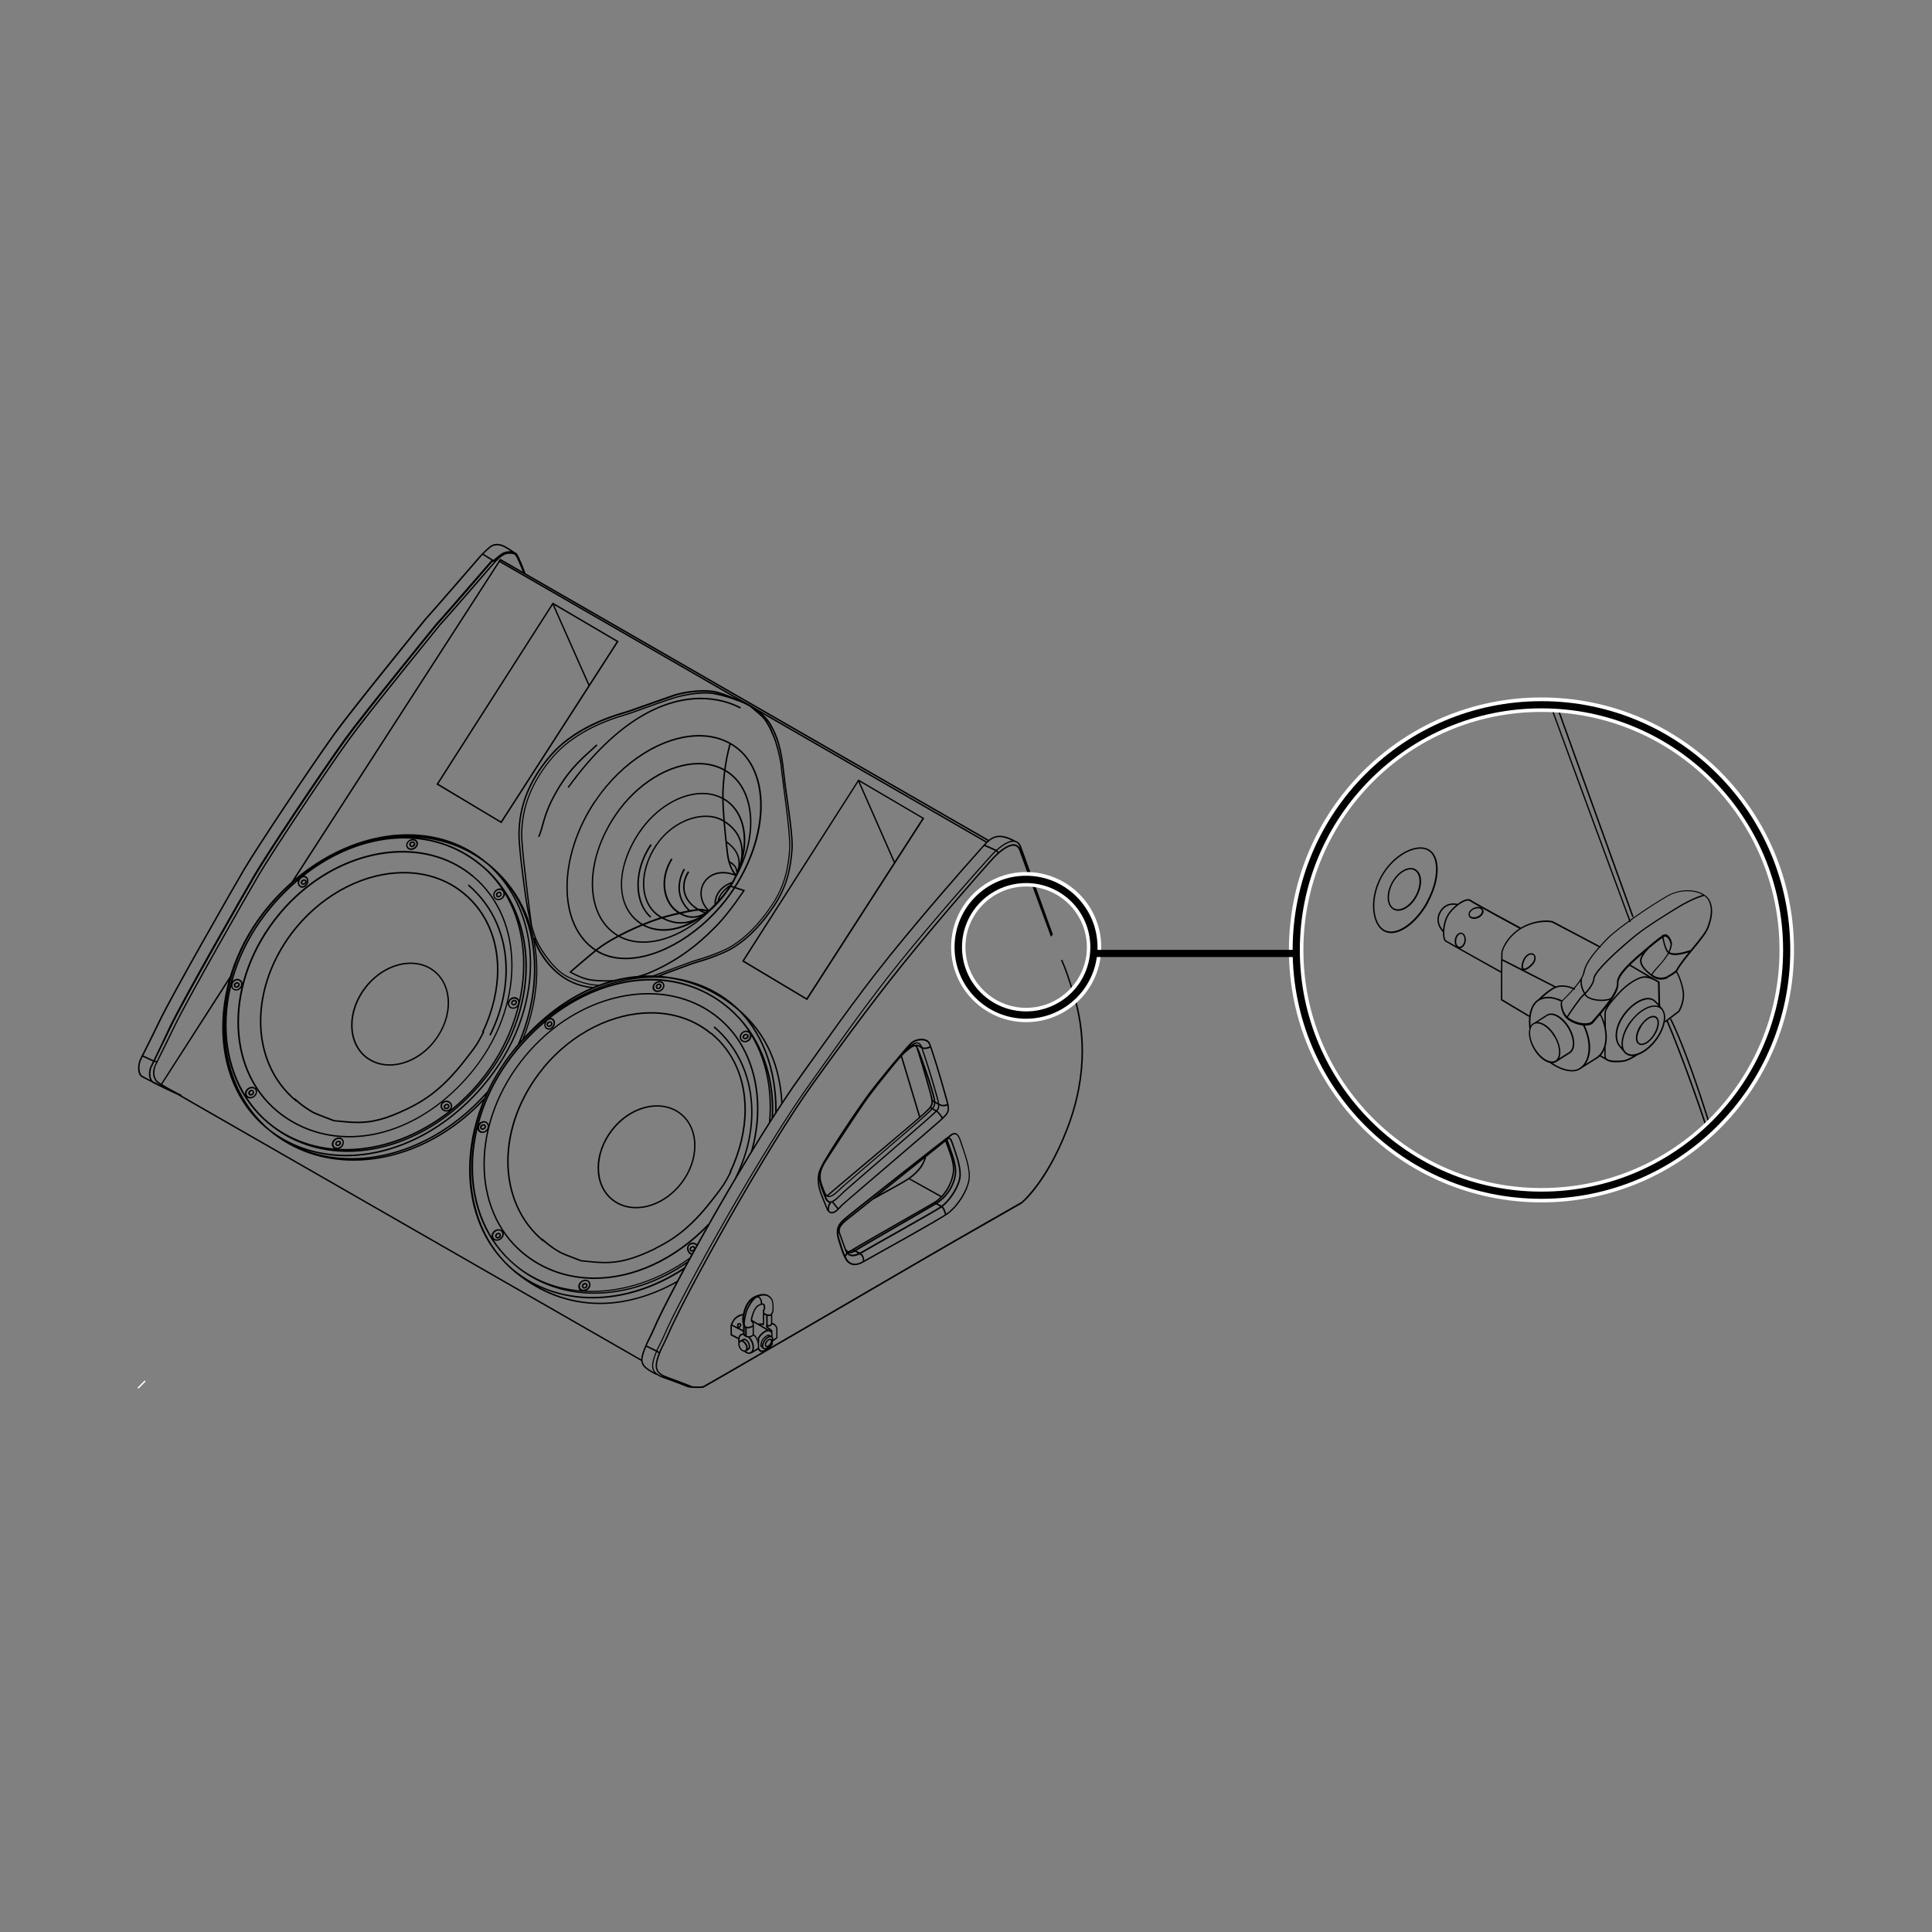 <svg xmlns="http://www.w3.org/2000/svg" xmlns:xlink="http://www.w3.org/1999/xlink" viewBox="0 0 1400 1400" enable-background="new 0 0 1400 1400"><rect x="0" y="0" width="1400" height="1400" fill="#808080" stroke="none"/><style type="text/css">.st0{fill:none;} .st1{clip-path:url(#SVGID_2_);} .st2{fill:#FFFFFF;} .st3{clip-path:url(#SVGID_6_);} .st4{fill:none;stroke:#FFFFFF;stroke-miterlimit:10;}</style><path class="st0" d="M1300 394.1h-1200v611.8h1200v-611.8z"/><path d="M380.9 415.6s-1.2-3.3-2.6-6.8c-.7-1.7-1.5-3.5-2.2-5s-1.3-2.6-2-3.1c-1.2-.9-3-1.3-4.7-1.3-2.1 0-4.1.5-5.6 1.4-2.1 1.3-6.5 5.1-6.5 5.1l.3.4-.1-.5-1.3.2h-.2l-.1.1s-2.3 2.7-5.9 6.8c-10.6 12.2-32.1 37-34.2 39.1 0 0-53.7 65.9-66.2 83.3-18.2 25.4-56.5 83-65.4 98.2-8.9 15.1-52 90.6-61.3 110.1-9.1 19.6-12.9 27-13.9 29.2-.7 1.6-1.1 3.5-1.1 5.3 0 2.8.9 5.6 3 6.8 1.6.9 15.3 7.5 18.3 8.7l.4-1c-2.9-1.1-16.6-7.8-18.2-8.7-1.6-.8-2.4-3.2-2.4-5.9 0-1.7.3-3.4 1-4.8 1-2.1 4.8-9.5 14.1-28.9s52.4-94.9 61.3-110c8.9-15.1 47.2-72.8 65.4-98.1 6.2-8.6 22.7-29.5 37.7-48.1 7.5-9.3 14.6-18.1 19.8-24.6 5.2-6.4 8.6-10.5 8.6-10.6l-.4-.3.4.4c2.9-3 40.1-45.9 40.1-46l-.4-.3.1.5 1.3-.2h.2l.1-.1s1.1-.9 2.4-2.1c1.3-1.1 3-2.4 3.9-3 1.2-.8 3.2-1.3 5-1.3 1.6 0 3.1.4 4 1.1.3.2 1 1.3 1.7 2.7 2.1 4.3 4.7 11.6 4.7 11.6s-.1.1.9-.3zM348 402.4s-2.3 2.7-5.9 6.8c-10.6 12.2-32.1 37-34.2 39.1 0 0-53.7 65.9-66.1 83.3-18.2 25.4-56.5 83.1-65.4 98.2-8.9 15.2-52 90.6-61.4 110.1-9.3 19.4-13.6 26.9-14.2 29.2-.5 1.6-.8 3.4-.8 4.9 0 2.8.8 5.4 2.8 6.6 1.6.9 15.5 7.9 18.5 9.1l.4-1c-2.8-1.1-16.9-8.1-18.3-9-1.5-.9-2.3-3.1-2.3-5.7 0-1.5.2-3.1.7-4.6.5-1.9 4.9-9.6 14.2-29s52.4-94.9 61.3-110 47.2-72.8 65.4-98.1c6.2-8.6 22.7-29.5 37.7-48.1 7.5-9.3 14.6-18.1 19.8-24.6 5.2-6.4 8.6-10.5 8.6-10.6l-.4-.3.4.3c2.9-3 40.1-45.9 40.1-46-.1.1-.1.1-.9-.6zM379.1 415.3l.4-.1c0 .1 0 .1-.4.1l.4-.1c0 .1 0 .1-.4.1 0-.1 0-.1.5-.1l-.5-.2v.3c0-.1 0-.1.5-.1l-.5-.2.5.2v-.5l-.5.3.5.2v-.5.5l.4-.4-.4-.2v.5l.4-.4-.3.3.4-.2-.1-.1-.3.3.4-.2c0-.1-.4-.9-.8-2-.7-1.8-1.8-4.3-2.7-6.5-.5-1.1-1-2.2-1.4-3s-.8-1.4-1.1-1.8c-1-.9-2.8-1.2-4.6-1.3-1.5 0-2.9.2-3.9.7-3 1.4-6.6 5.1-6.6 5.1s-2.3 2.7-5.9 6.8c-10.6 12.2-32.1 37-34.2 39.1 0 0-53.7 65.9-66.2 83.3-18.2 25.4-56.5 83-65.4 98.2-8.9 15.1-52 90.6-61.3 110.1-4.7 9.7-8.2 16.7-10.6 21.6-2.4 4.9-3.7 7.6-4 8.8-.2.9-.5 2.2-.5 3.7 0 1.9.5 4.2 2.3 6.3.4.5 1.5 1.2 3 2.1 4.5 2.8 12.8 7.4 15.1 8.3l.4-.9c-1.4-.6-5.6-2.8-9.5-5-2-1.1-3.9-2.3-5.4-3.2s-2.6-1.7-2.8-1.9c-1.7-2-2.1-4-2.1-5.7 0-1.4.3-2.6.4-3.5s1.5-3.7 3.9-8.5c2.4-4.9 6-11.9 10.6-21.6 9.3-19.4 52.4-94.9 61.3-110 8.9-15.1 47.1-72.8 65.4-98.1 6.2-8.6 22.7-29.5 37.7-48.1 7.5-9.3 14.6-18.1 19.8-24.6 5.2-6.4 8.6-10.5 8.6-10.6l-.4-.3.4.4c2.9-3 40.1-45.9 40.1-46l-.4-.3.4.4s.9-.9 2.1-2 2.8-2.3 4.2-2.9c.8-.4 2.2-.6 3.5-.6 1.6 0 3.2.4 3.8 1 .2.2.8 1.2 1.4 2.4.9 1.9 2 4.6 2.9 6.7.4 1.1.8 2 1.1 2.7l.3.8c0 .3 0 .3.1.4v.3l.1.1.3.1.5-.3v-.4c.1-.1.1-.1-.9.2zM166.8 707.1l-50.7 79.1 348.7 200.1.5-.9-347.8-199.6 50.2-78.1-.9-.6zM102.8 765.5l8.4 3.9 2.5.5.2-1-2.4-.5-8.3-3.9-.4 1zM350.2 748.4c7.3-15.4 11-31.1 11-45.8 0-22.1-8.3-42.1-24.8-55.7-12.4-10.2-27.7-15.1-43.8-15.1-27.4 0-57.1 14.2-78.6 40.2-17 20.8-25.7 45.2-25.7 68 0 22.7 8.6 43.9 26.1 58.2l.7-.8c-17.2-14.2-25.7-35-25.7-57.4 0-22.5 8.6-46.7 25.5-67.3 21.3-25.8 50.7-39.8 77.7-39.8 15.9 0 30.9 4.8 43.1 14.9 16.2 13.4 24.4 33 24.4 54.9 0 14.5-3.6 30-10.9 45.3.1-.1.1-.1 1 .4zM355.6 750.4c7.7-15.5 11.7-31.9 11.7-47.6 0-23.8-9.1-46.1-27.6-61.9l-.7.8c18.3 15.6 27.2 37.6 27.2 61.1 0 15.5-3.9 31.7-11.6 47.1l1 .5zM342.7 634.9l-.3.4c18.7 15.6 28.1 39 28.1 64.3 0 26-9.9 54.1-29.7 77.8-25.6 30.6-57.8 45.8-87.7 45.8-19.1 0-37.1-6.2-52-18.5-18.6-15.6-27.9-38.8-27.9-64 0-26.1 10-54.3 29.8-78.1 24.3-29.2 57.8-44.8 88.7-44.8 18.7 0 36.5 5.7 50.8 17.7-.1-.2-.1-.2.2-.6l.3-.4c-14.5-12.1-32.5-17.9-51.4-17.9-31.3 0-65 15.8-89.5 45.2-20 24-30.1 52.4-30.1 78.8 0 25.5 9.4 49 28.3 64.8 15 12.5 33.4 18.8 52.6 18.8 30.2 0 62.7-15.4 88.5-46.2 20-23.9 30-52.2 30-78.4 0-25.6-9.4-49.3-28.5-65.1.2 0 .2 0-.2.4zM533.6 853.6c7.8-15.6 11.7-32 11.7-47.8 0-23.9-9-46.3-27.5-62.1l-.7.8c18.2 15.6 27.2 37.7 27.2 61.3 0 15.7-3.9 31.9-11.6 47.4l.9.4zM513.2 886.8c-24.7 25.8-54.7 38.9-82.5 38.9-19 0-36.9-6.1-51.5-18.2-18.7-15.6-27.9-38.8-27.9-64 0-26.1 10-54.3 29.8-78.1 24.3-29.2 57.7-44.8 88.7-44.8 18.7 0 36.4 5.7 50.8 17.7 18.7 15.5 27.9 39.5 27.9 65.1 0 10.3-1.5 20.7-4.4 31l1 .3c3-10.4 4.5-21 4.5-31.3 0-25.8-9.3-50.1-28.3-65.9-14.5-12.1-32.5-17.9-51.4-17.9-31.3 0-65 15.8-89.5 45.2-20 24-30.1 52.4-30.1 78.8 0 25.4 9.4 49 28.3 64.8 14.8 12.3 33 18.4 52.2 18.4 28.2 0 58.4-13.2 83.2-39.2 0-.1 0-.1-.8-.8zM314.5 703.6l-.3.4c6.8 5.3 10.2 13.6 10.2 22.8 0 9-3.3 18.8-10 27.3-7.6 9.7-17.9 15.5-27.8 16.8-1.4.2-2.9.3-4.3.3-6.1 0-11.8-1.8-16.6-5.5-6.7-5.3-10.2-13.6-10.2-22.8 0-9 3.3-18.8 10-27.3 8.7-11.1 21-17.1 32.1-17.1 6.1 0 11.9 1.8 16.6 5.5 0 .1 0 .1.3-.4l.3-.4c-5-3.9-10.9-5.7-17.3-5.7-11.5 0-24 6.2-32.9 17.5-6.8 8.6-10.2 18.7-10.2 27.9 0 9.4 3.5 18 10.6 23.6 5 3.9 11 5.7 17.3 5.7 1.5 0 3-.1 4.4-.3 10.3-1.3 20.8-7.3 28.5-17.2 6.8-8.7 10.2-18.7 10.2-27.9 0-9.4-3.5-18-10.6-23.6l-.3.4zM493.1 807l-.3.4c6.8 5.3 10.2 13.6 10.2 22.8 0 9-3.3 18.8-10 27.3-8.7 11-20.9 17.1-32.1 17.1-6.1 0-11.9-1.8-16.6-5.5-6.8-5.3-10.2-13.6-10.2-22.8 0-9 3.3-18.8 10-27.3 8.7-11.1 20.9-17.1 32.1-17.1 6.1 0 11.9 1.8 16.6 5.5l.3-.4.3-.4c-5-3.9-11-5.7-17.3-5.7-11.6 0-24.1 6.2-32.9 17.5-6.8 8.7-10.2 18.7-10.2 27.9 0 9.4 3.5 18 10.6 23.6 5 3.9 11 5.7 17.3 5.7 11.6 0 24-6.2 32.9-17.5 6.8-8.6 10.2-18.7 10.2-27.9 0-9.4-3.5-18-10.6-23.6.1-.1.1-.1-.3.4zM349.5 627.7l-.3.4c19.8 16.9 29.8 42.7 29.8 70.6 0 28.6-10.5 59.4-31.6 84.8-26.5 32-63.1 49.1-96.9 49.1-20.5 0-40-6.3-55.7-19.4-20.5-17-30.8-42.5-30.8-70.2 0-28.5 10.9-59.2 32.5-85.1 27.4-32.7 63-50.3 96.3-50.3 20.5 0 40.1 6.7 56.3 20.5.1 0 .1 0 .4-.4l.3-.4c-16.4-14-36.3-20.8-57-20.8-33.6 0-69.5 17.7-97.1 50.6-21.7 26.2-32.7 57.1-32.7 85.9 0 27.9 10.4 53.9 31.1 71.1 15.9 13.2 35.6 19.6 56.4 19.6 34.2 0 71.1-17.3 97.7-49.5 21.2-25.6 31.8-56.7 31.8-85.5 0-28.1-10-54.3-30.1-71.4l-.4.4zM350.1 628.1l-.4.4c20.6 17.9 31 43.9 31 71.7 0 28.2-10.7 58.5-32.3 84.2-27.2 32.4-63.1 49.3-96.5 49.3-20.8 0-40.6-6.5-56.6-20-20.7-17.3-31.1-43.1-31.1-71 0-28.5 10.8-59.1 32.4-84.9 27.3-32.7 63-50.3 96.4-50.3 20.7 0 40.4 6.8 56.7 20.9 0 .1 0 .1.4-.3l.3-.4c-16.5-14.3-36.5-21.2-57.4-21.2-33.7 0-69.7 17.8-97.2 50.6-21.7 26-32.6 56.9-32.6 85.6 0 28.2 10.5 54.3 31.4 71.8 16.3 13.6 36.3 20.2 57.3 20.2 33.7 0 69.9-17.1 97.3-49.7 21.7-25.9 32.6-56.4 32.6-84.9 0-28.1-10.5-54.4-31.4-72.5 0 .1 0 .1-.3.5zM352.7 625.4l-.3.4c20.9 18 31.5 44.3 31.5 72.6 0 29.2-11.2 60.6-33.6 87.3-28.2 33.6-65.3 51.1-99.6 51.1-21.1 0-41.1-6.6-57.4-20.1-20.9-17.4-31.2-43.8-31.2-72.3 0-29.7 11.2-61.5 33.3-87.7 28.5-33.6 65.9-51.2 100.2-51.2 21.1 0 40.9 6.6 56.8 20.3l.3-.4.3-.4c-16.1-13.8-36.2-20.5-57.5-20.5-34.6 0-72.3 17.8-101 51.6-22.2 26.3-33.5 58.4-33.5 88.3 0 28.7 10.4 55.4 31.6 73.1 16.5 13.7 36.7 20.4 58 20.4 34.7 0 72.1-17.7 100.4-51.4 22.6-26.9 33.9-58.5 33.9-88 0-28.6-10.6-55.2-31.8-73.4 0-.1 0-.1-.4.3zM379.1 753.8c6.6-16.3 10.3-33.7 10.3-50.7 0-28.6-10.3-56.3-33.7-75.9-17.3-14.4-38.6-21.5-60.9-21.5-34.8 0-71.9 17.2-100.1 50.4-21.8 25.8-32.8 57.3-32.8 87.1s11.1 57.9 33.4 76.5c17.3 14.4 38.6 21.4 60.9 21.4 32.9 0 68-15.3 95.2-44.6l-.8-.7c-27 29.1-61.8 44.3-94.4 44.3-22.1 0-43.1-6.9-60.2-21.2-22.1-18.4-33-46.2-33-75.8 0-29.5 10.9-60.8 32.6-86.4 28-33 64.9-50 99.3-50 22.1 0 43.2 7 60.3 21.3 23.1 19.4 33.3 46.7 33.3 75.1 0 16.9-3.6 34.2-10.2 50.3-.2 0-.2 0 .8.4zM352.7 791.1c-27.6 31.5-64.1 48.1-98 48.1-21.8 0-42.5-6.8-59.3-20.8-21.8-18.2-32.6-45.6-32.6-74.9 0-29.6 11-61 32.8-86.7 28.1-33.1 65.1-50.2 99.4-50.2 21.9 0 42.7 6.9 59.5 21 22.6 18.9 32.4 46.1 32.4 74.4 0 18.7-4.3 37.8-12 55.3l1 .4c7.8-17.7 12.1-37 12.1-55.8 0-28.5-9.9-56-32.8-75.2-17-14.3-38.1-21.2-60.2-21.2-34.7 0-72 17.3-100.3 50.6-21.9 25.9-33 57.6-33 87.4 0 29.6 10.9 57.3 33 75.7 17 14.2 38 21 60 21 34.3 0 71-16.7 98.8-48.4l-.8-.7zM327.2 801.5h-.5c0 1.6-1.4 3-3.2 3s-3.2-1.4-3.2-3 1.4-2.9 3.2-2.9 3.2 1.4 3.2 2.9h1c0-2.2-1.9-4-4.2-4s-4.3 1.8-4.3 4 1.9 4 4.3 4c2.3 0 4.2-1.8 4.2-4h-.5zM248.2 826l-.4.3c.3.4.5 1 .5 1.5 0 1-.6 2.2-1.6 3-.8.6-1.6.8-2.4.8-.9 0-1.8-.3-2.2-1-.3-.4-.5-1-.5-1.5 0-1 .6-2.2 1.6-3 .7-.6 1.6-.8 2.4-.8.9 0 1.8.3 2.2 1l.4-.3.4-.3c-.7-1-1.9-1.5-3.1-1.5-1 0-2.1.4-3.1 1.1-1.3 1-2 2.4-2 3.8 0 .7.2 1.5.7 2.2.7.9 1.9 1.4 3.1 1.4 1 0 2.1-.3 3-1 1.3-1 2-2.4 2-3.8 0-.8-.2-1.5-.7-2.2.1 0 .1 0-.3.3zM185.3 789.3l-.4.3c.3.4.5 1 .5 1.5 0 1-.6 2.2-1.6 3-.8.6-1.6.8-2.4.8-.9 0-1.7-.3-2.2-1-.3-.4-.5-1-.5-1.5 0-1 .5-2.2 1.6-3 .8-.6 1.6-.8 2.4-.8.9 0 1.7.3 2.2 1l.4-.3.4-.3c-.7-.9-1.9-1.5-3.1-1.5-1.1 0-2.1.4-3.1 1.1-1.3 1-2 2.4-2 3.8 0 .8.2 1.5.7 2.2.7 1 1.9 1.4 3 1.4s2.1-.4 3.1-1.1c1.3-1 2-2.4 2-3.8 0-.8-.2-1.5-.7-2.2.2.1.2.1-.3.4zM183.4 790.7l-.4.3.2.5-.6 1-.8.3-.7-.3-.1-.5.6-1 .8-.3.7.3.3-.3.4-.3c-.4-.5-.9-.7-1.5-.7-.5 0-1 .2-1.5.5-.6.5-1 1.2-1 1.9l.4 1.1c.4.5.9.8 1.5.7.5 0 1-.1 1.5-.5.6-.5 1-1.2 1-1.8l-.3-1.1c0-.1 0-.1-.5.2zM174.1 710.6l-.3.4c.6.5.9 1.3.9 2.2 0 .8-.3 1.6-.9 2.3-.7.9-1.8 1.4-2.8 1.4-.6 0-1.2-.2-1.7-.6-.6-.5-.9-1.3-.9-2.2 0-.8.3-1.6.9-2.4.7-.9 1.8-1.3 2.7-1.3.6 0 1.2.2 1.7.6 0 .1 0 .1.4-.4l.3-.4c-.7-.6-1.5-.9-2.4-.9-1.3 0-2.6.6-3.5 1.7-.8.9-1.1 2-1.1 3 0 1.1.4 2.2 1.3 2.9.7.6 1.5.9 2.4.9 1.3 0 2.6-.6 3.5-1.7.8-.9 1.2-2 1.2-3 0-1.1-.4-2.2-1.3-3-.1.1-.1.1-.4.5zM221.5 635.5l-.2.5c.8.4 1.2 1.3 1.2 2.3 0 .6-.1 1.3-.5 1.9-.7 1.3-1.9 2-3 2l-1-.3c-.8-.4-1.2-1.3-1.2-2.3 0-.6.2-1.3.5-1.9.7-1.3 1.9-2 2.9-2l1 .3c.1 0 .1 0 .3-.5l.2-.5c-.5-.2-1-.4-1.5-.4-1.5 0-3 1-3.9 2.6-.4.8-.6 1.6-.6 2.4 0 1.3.6 2.6 1.8 3.3.5.3 1 .4 1.5.4 1.5 0 3-1 3.9-2.6.4-.8.6-1.6.6-2.4 0-1.3-.6-2.6-1.8-3.3l-.2.5zM302 609.8l-.5.3.3 1.2c0 1-.6 2.2-1.8 2.9-.7.4-1.4.6-2.1.6-1 0-1.8-.4-2.3-1.1l-.4-1.2c0-1 .6-2.2 1.8-2.9.7-.4 1.4-.6 2.1-.6 1 0 1.8.4 2.3 1.1.1 0 .1 0 .6-.3l.4-.3c-.7-1.1-1.9-1.6-3.2-1.6-.9 0-1.8.3-2.6.8-1.5.9-2.3 2.4-2.3 3.8 0 .6.2 1.2.5 1.8.7 1.1 1.9 1.6 3.2 1.6.9 0 1.8-.3 2.6-.8 1.4-.9 2.3-2.3 2.3-3.8 0-.6-.1-1.2-.5-1.8.1 0 .1 0-.4.3zM364.4 645.3l-.4.4c.5.5.8 1.2.8 2 0 .9-.4 1.8-1.1 2.6-.7.7-1.7 1.1-2.6 1.1-.7 0-1.5-.3-2-.8s-.8-1.2-.8-2c0-.9.4-1.8 1.1-2.6.7-.7 1.7-1.1 2.6-1.1.8 0 1.5.3 2 .8l.4-.4.4-.4c-.7-.8-1.7-1.1-2.7-1.1-1.2 0-2.3.5-3.3 1.4-.9.9-1.4 2.2-1.4 3.3 0 1 .3 1.9 1.1 2.7.7.8 1.7 1.1 2.7 1.1 1.2 0 2.4-.5 3.3-1.4s1.5-2.2 1.5-3.3c0-1-.4-2-1.1-2.7-.1.1-.1.1-.5.4zM375.1 724l-.4.4c.5.5.8 1.2.8 2 0 .9-.4 1.8-1.1 2.6-.7.7-1.7 1.1-2.6 1.1-.7 0-1.5-.3-2-.8s-.8-1.2-.8-1.9c0-.9.4-1.9 1.1-2.6.7-.7 1.7-1.1 2.6-1.1.8 0 1.5.3 2 .8 0-.1 0-.1.4-.5l.4-.4c-.7-.7-1.7-1.1-2.8-1.1-1.2 0-2.3.5-3.3 1.4-.9.9-1.4 2.1-1.4 3.3 0 1 .3 1.9 1.1 2.7.7.8 1.7 1.1 2.7 1.1 1.2 0 2.4-.5 3.3-1.4s1.4-2.2 1.4-3.3c0-1-.3-2-1.1-2.7.1 0 .1 0-.3.4zM499.5 911.5c-21.9 15.7-46.9 23.9-70.6 23.9-20.5 0-39.9-6.2-55.5-19.2-20.5-17.1-30.7-42.6-30.7-70.4 0-28.5 10.9-59.2 32.5-85.1 27.3-32.8 63-50.3 96.3-50.3 20.5 0 40.1 6.6 56.4 20.5 19.8 16.9 29.8 43.2 29.8 71.2 0 3.6-.2 7.3-.5 11l1 .1c.3-3.7.5-7.4.5-11.1 0-28.2-10.1-54.8-30.2-72-16.5-14-36.3-20.8-57-20.8-33.6 0-69.6 17.7-97.1 50.6-21.8 26.1-32.8 57.1-32.8 85.8 0 27.9 10.3 53.9 31.1 71.1 15.8 13.2 35.5 19.4 56.2 19.4 23.9 0 49.2-8.4 71.2-24.1.1.3.1.3-.6-.6zM498.1 914.1c-21.4 14.9-45.1 22.5-67.6 22.5-20.8 0-40.6-6.5-56.6-19.9-20.7-17.3-31.1-43.1-31.1-71 0-28.5 10.8-59.1 32.4-84.9 27.3-32.7 63-50.3 96.4-50.3 20.7 0 40.4 6.8 56.7 20.9 20.6 17.9 31 44.3 31 72.2 0 2.1-.1 4.2-.2 6.3l1.1.1c.1-2.1.2-4.3.2-6.4 0-28.2-10.5-54.9-31.4-73-16.5-14.3-36.5-21.2-57.4-21.2-33.7 0-69.7 17.8-97.2 50.6-21.7 26-32.6 56.8-32.6 85.6 0 28.2 10.5 54.3 31.5 71.8 16.2 13.5 36.3 20.1 57.3 20.1 22.8 0 46.7-7.7 68.2-22.7-.1.1-.1.1-.7-.7zM495.8 918.4c-21.3 14.1-44.5 21.4-66.6 21.4-21 0-41-6.6-57.2-20.1-20.9-17.4-31.2-43.8-31.2-72.3 0-29.6 11.2-61.5 33.4-87.7 28.5-33.6 65.9-51.2 100.2-51.2 21 0 40.9 6.6 56.8 20.3 20.9 18 30.5 46.7 30.5 75.1v2.4h1.1v-2.4c0-28.6-9.7-57.7-30.9-75.9-16.1-13.8-36.2-20.5-57.4-20.5-34.6 0-72.4 17.8-101 51.6-22.3 26.3-33.6 58.4-33.6 88.3 0 28.7 10.4 55.5 31.6 73.1 16.4 13.7 36.6 20.4 57.9 20.4 22.3 0 45.7-7.3 67.2-21.6-.3 0-.3 0-.8-.9zM490.6 928.2c-18.5 10.4-37.4 15.8-55.8 15.8-21.4 0-42.1-7.3-60.9-22.6-21.9-17.8-32.6-44.9-32.6-74.1 0-29.7 11.1-61.5 32.7-87.5 29.6-35.7 64.2-51.8 96.6-51.8 22.7 0 44.3 7.9 62.4 22.6 23 18.8 31.7 43.2 33.1 68.9l1-.1c-1.4-25.9-10.2-50.7-33.5-69.7-18.2-14.8-40.1-22.9-63-22.9-32.7 0-67.6 16.3-97.4 52.3-21.7 26.3-32.9 58.2-32.9 88.2 0 29.4 10.8 56.8 32.9 74.9 18.9 15.5 39.9 22.8 61.5 22.8 18.6 0 37.7-5.5 56.3-15.9.1 0 .1 0-.4-.9zM501.5 908.3c-1.4-.2-2.6-1.9-2.6-3.8v-.1c0-1.6 1.4-2.9 3.2-2.9.8 0 2 .5 2.6 1.1l.7-.8c-.8-.7-2.1-1.4-3.3-1.4-2.3 0-4.2 1.8-4.3 4v.1c0 2.3 1.4 4.5 3.5 4.8.1 0 .1 0 .2-1zM426.8 929l-.4.3c.3.4.5 1 .5 1.5 0 1-.6 2.2-1.6 3-.8.5-1.6.8-2.4.8-.9 0-1.7-.4-2.2-1-.3-.4-.5-1-.5-1.5 0-1 .6-2.2 1.6-3 .7-.5 1.6-.8 2.4-.8.9 0 1.7.4 2.2 1l.4-.3.4-.3c-.7-1-1.9-1.4-3.1-1.4-1 0-2.1.4-3.1 1.1-1.3 1-2 2.4-2 3.8 0 .7.2 1.5.7 2.2.7 1 1.9 1.5 3.1 1.4 1 0 2.1-.3 3.1-1.1 1.3-1 2-2.4 2-3.8 0-.7-.2-1.5-.7-2.2.1-.1.1-.1-.4.3zM363.9 892.5l-.4.3c.3.4.5 1 .5 1.5 0 1-.6 2.2-1.6 3-.8.6-1.6.8-2.4.8-.9 0-1.7-.3-2.2-1-.3-.4-.5-1-.5-1.5 0-1 .6-2.2 1.6-3 .8-.6 1.6-.9 2.4-.9.9 0 1.7.4 2.2 1 0 .1 0 .1.4-.2l.4-.3c-.8-1-1.9-1.5-3.1-1.5-1 0-2.1.4-3 1-1.3 1-2 2.4-2 3.8 0 .8.2 1.5.7 2.2.7 1 1.9 1.5 3.1 1.4 1 0 2.1-.3 3.1-1.1 1.3-1 2-2.4 2-3.8 0-.8-.2-1.5-.7-2.2 0 .2 0 .2-.5.5zM352.7 813.6l-.3.4c.6.5 1 1.3 1 2.2 0 .8-.3 1.7-.9 2.4-.8.9-1.8 1.4-2.7 1.4-.6 0-1.2-.2-1.7-.6-.6-.5-.9-1.3-.9-2.2 0-.8.3-1.7.9-2.4.7-.9 1.8-1.4 2.8-1.4.6 0 1.2.2 1.7.6-.3 0-.3 0 .1-.4l.3-.4c-.7-.6-1.5-.8-2.4-.8-1.3 0-2.6.6-3.6 1.7-.7.9-1.1 2-1.1 3.1s.4 2.2 1.3 3c.7.6 1.5.8 2.4.8 1.3 0 2.6-.6 3.6-1.8.7-.9 1.1-2 1.1-3 0-1.1-.5-2.2-1.3-3l-.3.4zM400.2 738.5l-.3.5c.8.4 1.2 1.3 1.2 2.3 0 .6-.1 1.3-.5 1.9-.7 1.3-1.9 2-3 2l-1-.3c-.8-.4-1.2-1.3-1.2-2.3 0-.6.1-1.3.5-1.9.7-1.3 1.9-2 3-2l1 .3.3-.5.2-.5c-.5-.2-1-.4-1.5-.4-1.5 0-3.1 1-3.9 2.6-.4.8-.6 1.6-.6 2.4 0 1.3.6 2.6 1.8 3.2.5.3 1 .4 1.5.4 1.5 0 3-1 3.9-2.6.4-.8.6-1.6.6-2.4 0-1.4-.6-2.6-1.8-3.3 0 .1 0 .1-.2.6zM480.6 712.8l-.4.3.3 1.2c0 1-.6 2.2-1.8 2.9-.7.4-1.4.6-2.1.6-1 0-1.8-.4-2.3-1.2l-.3-1.2c0-1.1.6-2.2 1.8-2.9.7-.4 1.4-.6 2.1-.6 1 0 1.8.4 2.3 1.2 0-.1 0-.1.4-.3l.4-.3c-.7-1.1-1.9-1.6-3.2-1.6-.9 0-1.8.3-2.7.8-1.4.9-2.3 2.4-2.3 3.8 0 .6.2 1.2.5 1.8.7 1.1 1.9 1.6 3.2 1.6.9 0 1.8-.3 2.7-.8 1.4-.9 2.3-2.4 2.3-3.8 0-.6-.2-1.2-.5-1.8.1 0 .1 0-.4.3zM543 748.3l-.4.3c.5.5.8 1.2.8 2 0 .9-.4 1.8-1.1 2.6-.7.7-1.7 1.1-2.5 1.1s-1.5-.3-2-.8-.8-1.2-.8-2c0-.9.4-1.8 1.1-2.6.7-.7 1.6-1.1 2.5-1.1.8 0 1.5.3 2 .8.1.1.1.1.4-.3l.4-.4c-.7-.7-1.7-1.1-2.7-1.1-1.1 0-2.3.5-3.3 1.4-.9.9-1.4 2.1-1.4 3.3 0 1 .3 2 1.1 2.7.7.8 1.7 1.1 2.8 1.1 1.2 0 2.3-.5 3.3-1.4.9-.9 1.4-2.2 1.4-3.3 0-1-.3-2-1.1-2.7-.1 0-.1 0-.5.4zM211.8 640.1l150.2-232.7 352.8 203.4.5-.9-353.6-203.9-150.8 233.5.9.6zM348.7 403.1s1.6-1.7 3.5-3.5 4.1-3.6 5-3.9c.9-.3 1.9-.5 3.1-.5 1.7 0 4 .5 6.9 2.4 4.3 2.7 6.3 4.1 6.3 4.1l.6-.9s-2-1.4-6.3-4.1c-3.1-2-5.6-2.6-7.5-2.6-1.4 0-2.5.3-3.4.6-1.4.5-3.5 2.4-5.4 4.2-1.9 1.8-3.5 3.5-3.5 3.5l.7.7zM349.4 401.9l8.1 5 .5-.9-8.1-5"/><path d="M716.7 608.7l-354.2-203.8-1.3 1.7.8.6.7-.9 353.4 203.3.6-.9zM363.2 595.9l.3-.4-45.8-27.5 83.1-130 46 27-84.1 130.6.5.3.3-.4-.3.4.4.3 84.7-131.5-47.8-28.1-84.3 131.8 47.2 28.2.3-.4-.5-.3zM400.2 437.8l26.3 59.3.9-.4-26.3-59.3"/><path d="M584.7 724.1l.3-.5-45.8-27.4 83.1-130.1 46 27-84.1 130.6.5.4.3-.5-.3.5.4.3 84.7-131.5-47.8-28.1-84.3 131.8 47.2 28.2.3-.4-.5-.3zM621.7 566l26.2 59.6.9-.4-26.2-59.6"/><path d="M434 713.5h-.7c-2.4 0-10.4-.5-22.1-6.2-8.7-4.2-18.9-18.5-22.3-26.6-3-7.2-5.9-20.5-6.9-27.1-.6-3.8-4.3-29.6-5.2-43.4-.1-1.8-.2-3.6-.2-5.4 0-19.3 6.7-38.2 22.7-56.8 19.7-22.9 51.6-30.3 56.3-31.9 8.7-3 26.3-9.3 32.1-11.3 6-2.1 14.7-3.5 22.1-3.5 3 0 5.8.2 8.2.7 3.1.6 8.7 2.7 13.6 4.7 4.8 2 8.8 3.8 8.8 3.8l.2-.5-.3.4c.8.5 12.3 6.3 17.3 14.7 5 8.6 8 17.4 9.8 35.1 1.6 15.7 6.1 40.3 6.1 52.7 0 1 0 2-.1 2.8-.9 11.2-2.6 24.8-12.6 39.9-9.9 15.1-22.7 28.3-36.8 34.3-14.3 6-17.7 6-24.7 8.6-6.9 2.6-13.1 4.8-17.3 6.4-2.6 1-6.3 2.6-6.3 2.6l.4.9s3.7-1.5 6.3-2.5c4.2-1.6 10.3-3.8 17.3-6.4 6.9-2.6 10.4-2.6 24.7-8.7 14.4-6.1 27.3-19.5 37.3-34.7 10-15.3 11.8-29.1 12.7-40.4.1-.9.1-1.9.1-2.9 0-12.7-4.5-37.3-6.1-52.9-1.8-17.7-4.8-26.8-9.9-35.5-5.2-8.8-16.9-14.7-17.6-15.1 0 0-16.1-7.2-22.6-8.5-2.5-.5-5.3-.7-8.4-.7-7.6 0-16.3 1.4-22.5 3.5-5.9 2.1-23.5 8.3-32.1 11.3-4.5 1.6-36.8 9-56.7 32.2-16.2 18.8-23 37.9-23 57.5 0 1.8 0 3.6.2 5.4.9 14 4.6 39.7 5.2 43.5 1 6.7 3.9 20.1 7 27.4 3.5 8.3 13.7 22.6 22.8 27.1 11.9 5.8 20 6.3 22.6 6.3h.8c-.1.3-.1.3-.2-.8zM472 708.2s7.9-2.8 10.4-3.9c4.1-1.6 10.1-3.8 16.9-6.3 6.7-2.5 10.2-2.5 24.2-8.5 14.2-6 26.8-19.2 36.6-34.1 9.9-15 11.7-28.6 12.5-39.7.1-.8.1-1.7.1-2.7 0-13.4-4.9-44.7-6.4-60.2 0 0-1.5-8.8-3.1-13.4l-.5.2.5-.1s-.6-3.2-3.2-8.9c-2.3-5-.9-2.6-3.7-7.1-2.9-4.9-4.6-5.6-11.8-11.8l-.7.8c7.3 6.3 8.8 6.9 11.6 11.6 2.7 4.6 1.2 1.9 3.6 7 1.3 2.8 2.1 5 2.6 6.4.5 1.5.6 2.2.6 2.2.8 2.2 1.6 5.5 2.2 8.3s1 4.9 1 5l.5-.1-.5.1c1.6 15.5 6.5 47 6.5 60.1 0 1 0 1.9-.1 2.7-.9 11.1-2.6 24.4-12.3 39.2-9.8 14.8-22.3 27.8-36.2 33.7-14 5.9-17.3 5.9-24.2 8.5-6.8 2.6-12.8 4.7-16.9 6.3-2.5 1-10.4 3.8-10.4 3.8-.1-.1-.1-.1.2.9zM385.8 671.8c-.7-3.7-6.2-48.2-7.1-61.8-.1-1.8-.2-3.5-.2-5.2 0-19 6.6-37.6 22.3-55.9 19.3-22.5 50.7-29.8 55.3-31.4 8.5-3 25.7-9.3 31.5-11.1 5.3-1.7 14.8-3.8 23.4-3.8 2.6 0 5.1.2 7.3.7 5.2 1 10.7 2.6 16.8 5l.4-1c-6.2-2.4-11.7-4-16.9-5-2.4-.5-4.9-.7-7.5-.7-8.7 0-18.3 2.2-23.7 3.9-5.8 1.8-23.1 8.2-31.5 11.1-4.4 1.6-36.2 8.9-55.7 31.8-15.8 18.5-22.6 37.3-22.6 56.6 0 1.8.1 3.5.2 5.3.9 13.8 6.4 58.1 7.1 61.9-.1-.2-.1-.2.9-.4zM431.3 580.6l-.5-.3c-13.6 20.4-20.4 42.9-20.4 62.6 0 20.1 7.1 37.3 21.4 46.4 6.2 4 13.6 5.8 21.5 5.8 25.4 0 56.7-19 76.8-47.6 14.4-20.6 21.9-43.7 21.9-63.8 0-19.5-7.1-36.2-21.7-44.9-7.1-4.2-15.1-6.2-23.6-6.2-26.1 0-56.2 18.4-75.7 47.7-.1 0-.1 0 .3.3l.4.3c19.4-29 49.3-47.2 74.9-47.2 8.3 0 16.2 1.9 23.1 6 14.2 8.4 21.1 24.7 21.1 44 0 19.9-7.4 42.8-21.7 63.2-19.9 28.4-51 47.2-75.9 47.1-7.7 0-14.9-1.8-20.9-5.7-13.9-8.8-20.9-25.7-20.9-45.5 0-19.4 6.7-41.7 20.3-62 .1 0 .1 0-.4-.2zM445.9 590.8l-.4-.3c-11.1 16.5-16.7 34.3-16.7 49.8 0 16.3 6 30.2 18 37.7 5.6 3.5 12.2 5.2 19.4 5.2 19.6 0 43.1-12.9 60.9-37.4 11.6-15.9 17.4-34 17.4-50 0-16.3-6.1-30.4-18.4-37.8-6-3.6-12.8-5.2-19.9-5.2-21.1 0-45.1 14.5-60.7 37.7l.4.3.4.3c15.4-22.9 39.3-37.2 59.9-37.2 7 0 13.5 1.6 19.4 5.1 11.9 7.1 17.8 20.8 17.9 36.9 0 15.8-5.8 33.7-17.2 49.4-17.7 24.3-40.9 36.9-60.1 36.9-6.9 0-13.4-1.7-18.8-5-11.6-7.2-17.6-20.7-17.6-36.8 0-15.4 5.4-32.9 16.5-49.3l-.4-.3zM463.4 603l-.4-.3c-8.8 13.1-13.1 26.5-13.1 38.2 0 12.6 5.1 23.2 15 29.3 4.7 2.8 10.1 4.3 15.9 4.3 14.9 0 32.3-9.4 46.3-28.3 8.6-11.8 13-25.2 13-37.2 0-12.9-5-24.3-14.9-30.2-4.9-2.9-10.4-4.3-16.2-4.3-16.2 0-34.2 10.8-46 28.2-.1 0-.1 0 .4.3l.4.3c11.6-17.3 29.4-27.8 45.1-27.8 5.6 0 10.9 1.3 15.6 4.1 9.6 5.7 14.4 16.7 14.4 29.3 0 11.8-4.2 25-12.7 36.5-13.9 18.8-31 27.9-45.5 27.9-5.6 0-10.9-1.4-15.4-4.1-9.6-5.9-14.5-16.1-14.5-28.4 0-11.4 4.3-24.6 13-37.6l-.4-.2zM475.7 612.2l-.4-.3c-6.4 9.6-9.4 19.6-9.4 28.4 0 10.5 4.2 19.5 12 24.3 5.2 3.2 10.4 4.7 15.4 4.7 11.9 0 23-8.3 33.5-22.5 7-9.5 11.5-19.8 11.5-29.3 0-9.1-4.2-17.5-14.1-23.3-3.7-2.2-8.1-3.2-12.7-3.2-12.6 0-27.2 7.6-36.1 20.9-.2 0-.2 0 .3.3l.4.3c8.8-13.1 23.1-20.5 35.3-20.5 4.5 0 8.7 1 12.2 3.1 9.7 5.7 13.6 13.6 13.6 22.4 0 9.2-4.3 19.3-11.3 28.6-10.4 14.1-21.3 22.1-32.6 22.1-4.8 0-9.8-1.4-14.9-4.6-7.4-4.5-11.5-13.1-11.5-23.3 0-8.6 2.9-18.4 9.2-27.8 0-.1 0-.1-.4-.3zM486.3 622.1c-3.9 6.3-5.5 12.7-5.5 18.5 0 8.6 3.6 15.9 8.7 19.8 4.3 3.2 8.4 4.7 12.4 4.7 8.9 0 16.6-7.4 24.4-17.8 5.5-7.5 9.8-14.8 9.8-21.9 0-5.6-2.7-10.9-9.3-15.7l-.6.8c6.4 4.6 8.9 9.6 8.9 14.8 0 6.7-4.1 13.9-9.6 21.3-7.7 10.4-15.3 17.4-23.5 17.4-3.7 0-7.6-1.4-11.7-4.6-4.8-3.6-8.3-10.6-8.3-18.9 0-5.6 1.6-11.8 5.4-18-.2.1-.2.1-1.1-.4zM471.3 611.7c-6.6 9.8-9.5 20.2-9.5 29.4 0 10 3.4 18.6 9.4 23.9l.7-.8c-5.7-5-9-13.4-9-23.1 0-9 2.8-19.1 9.4-28.8-.1 0-.1 0-1-.6zM386.4 679.8c.6 2.8 4 11.4 11.1 19.5 7 8.1 17.7 15.9 32.8 16.9l.1-1c-14.7-1-25.1-8.5-32-16.6-6.9-8-10.3-16.5-10.8-19.1-.1.1-.1.1-1.2.3zM432.2 539.4c-8.2 7.8-18.6 15.3-28.9 33.1-10.5 18-9.8 25.8-13.4 33.7l.9.4c3.8-8.2 3-15.7 13.4-33.6 10.3-17.6 20.5-25 28.8-32.9-.1 0-.1 0-.8-.7zM536.9 512.5c-7.7-4-17.6-6.9-29.1-6.9-26.1 0-60.5 14.9-96.5 64.8l.8.6c35.9-49.8 70-64.3 95.7-64.3 11.3 0 21.1 2.8 28.6 6.8 0-.1 0-.1.5-1zM495.4 629.5c-2.5 4.5-3.8 9.2-3.8 13.8 0 6.3 2.5 12.4 7.9 17.2l.7-.8c-5.2-4.7-7.5-10.4-7.5-16.4 0-4.4 1.3-8.9 3.7-13.3-.1 0-.1 0-1-.5zM530.8 638.9c-8.2 2.6-13.1 8.8-13.1 16v1l1.1-.1v-.9c0-6.7 4.4-12.5 12.3-15l-.3-1zM529.8 640.7c-4.1 2.5-9.5 7.2-10 13.2h1c.3-5.3 5.5-10 9.5-12.3.1 0 .1 0-.5-.9zM498.5 631.4c-2.1 3-3.5 7-3.5 11.3 0 7.1 4.2 14.8 16.1 19.4l.4-1c-11.6-4.5-15.4-11.7-15.4-18.4 0-4 1.4-7.8 3.4-10.7-.1 0-.1 0-1-.6zM514 659.7c-3.8-3.8-5.5-8.2-5.5-12.3 0-7.8 6-14.5 15.5-14.5 2.8 0 5.8.6 9.1 1.9l.4-1c-3.4-1.3-6.6-2-9.5-2-5 0-9.2 1.8-12 4.7-2.9 2.8-4.5 6.8-4.5 10.9 0 4.4 1.8 9.1 5.8 13.1 0-.1 0-.1.7-.8zM528.1 625l.4.1c.7.3 2.3 1.2 3.7 3.1.7.9 1 2 1.2 3 .2.9.2 1.6.2 1.6h1s0-2.9-1.6-5.2c-2.1-2.9-4.5-3.6-4.6-3.6.1 0 .1 0-.3 1zM462.8 708.1c3-.8 6-1.8 8.9-3.1 25.5-10.9 41-26.8 48.2-34.1 9.2-9.5 19.6-25.3 19.6-25.3l.4-.6-10.5-3.4-.3 1 9.8 3.2.2-.5-.4-.3s-2.6 3.9-6.3 9c-3.7 5.1-8.6 11.4-13.2 16.1-7.2 7.3-22.6 23.1-47.8 33.9-2.9 1.3-5.9 2.3-8.8 3.1-.1 0-.1 0 .2 1zM513.2 659.9c-.1 0-1.7-1.1-5.5-1.4h-.4c-4.7 0-22.3 4-30.6 6.8-11.2 3.7-32.1 12.6-44.7 22.5-5.1 4-19 16.1-19 16.1l-.5.5.6.4s7.3 4.3 13.3 5.5c2.4.5 7.1 1 13.1 1 2.1 0 4.4-.1 6.8-.2l-.1-1.1c-2.4.2-4.6.3-6.7.3-5.9 0-10.6-.5-12.9-1-2.9-.6-6.2-1.9-8.7-3.1-2.5-1.2-4.3-2.2-4.3-2.2l-.3.4.3.4s3.5-3 7.6-6.5 8.9-7.5 11.4-9.5c12.3-9.7 33.3-18.6 44.4-22.3 8.1-2.7 25.9-6.7 30.2-6.7h.3c1.8.1 3.1.5 3.9.7l.9.4.3.1c0-.3 0-.3.6-1.1zM534 633.9l-.2-.1c-.9-.9-4.8-5-6.1-15.3-1.9-15.4-3.3-30.9-3.3-41.3v-2.5c.3-10.2 1.6-19.2 2.8-25.5 1.3-6.4 2.4-10.1 2.4-10.1l-1-.3s-4.7 15.3-5.3 35.9v2.5c0 10.5 1.5 26 3.3 41.4 1.5 12.1 6.5 16.1 6.6 16.2.2-.1.2-.1.8-.9zM763 677.2s-1.2-3.2-3-8.3c-5.5-15.2-16.8-46.7-19.9-55.2-1.1-3.1-3.2-4.6-5.7-4.6-5.4 0-12.3 6-17 11.2-12.1 13.5-39.1 43.8-64.9 75.7-26 32.1-51.2 68.7-63.4 85.6-35.8 49-95.9 157-108.3 186.2-2.1 4.8-4 8-5.3 11-1.9 4.6-3 8.1-3 10.9 0 4.4 2.8 7.1 8.4 9 5.4 1.9 12.3 4.5 17.6 6.6.5.2 1.6.3 3 .4 1.5.1 3.2.1 4.7.1.9 0 1.7 0 2.4-.1.7 0 1.2-.1 1.5-.3 4.7-2.4 126.8-73.5 157.3-91.3 15.3-8.9 33.5-19.4 48-27.6 7.2-4.1 13.5-7.7 18-10.3 4.5-2.5 7.1-4 7.1-4.1.1 0 17.9-14.1 33.2-53.6 8.1-21 11.1-40.1 11.1-56.8 0-14.7-2.3-27.5-5.4-38.2-6.2-21.5-9.7-28-9.7-28.1l-.9.5s.2.4.6 1.3c1.3 2.8 4.4 10.5 9 26.5 3 10.7 5.3 23.4 5.3 38 0 16.6-2.9 35.5-11 56.4-7.6 19.7-15.9 32.9-22.2 41.3-3.2 4.2-5.8 7.1-7.7 9.1-.9.9-1.7 1.6-2.2 2.1-.5.4-.8.6-.8.6l.3.4-.2-.5s-42.6 24.2-73.1 42-152.7 89-157.3 91.3c0 0-.5.1-1.1.2-.6 0-1.5.1-2.3.1l-4.7-.1c-1.4-.1-2.6-.2-2.7-.3-5.4-2.2-12.3-4.8-17.7-6.6-5.5-1.9-7.6-4-7.7-8 0-2.6 1-6 2.9-10.5 1.2-2.9 3.2-6.2 5.3-11.1 12.4-29 72.5-137.2 108.2-186 12.3-16.9 37.4-53.5 63.4-85.6 25.8-31.8 52.8-62.1 64.9-75.6 4.6-5.2 11.6-10.9 16.2-10.9 2.1 0 3.7 1 4.7 3.8 4.1 11.4 22.9 63.6 22.9 63.6s.2.2 1.2-.2zM762.5 678.1s-1.1-3.2-3-8.1c-5.4-14.7-16.6-45.3-19.6-53.8-1.1-3.1-3.2-4.5-5.5-4.5-5.1.1-11.6 5.9-16.3 11.1-11.9 13.4-39 44.2-64.5 75.8-25.7 31.9-51.4 67.6-63.6 84.4-35.2 48.6-94.5 155.9-106.8 184.8-2 4.7-3.9 8-5.2 11-1.9 4.6-2.9 8.1-2.9 10.9 0 4.4 2.7 7 8.2 8.9 5.3 1.8 13.5 5.1 18.8 7.2l.4-1c-5.3-2.1-13.6-5.3-18.9-7.2-5.4-1.9-7.5-4-7.5-7.9 0-2.5 1-5.9 2.8-10.4 1.2-2.9 3.1-6.2 5.2-11 12.2-28.8 71.6-136.2 106.7-184.6 12.1-16.7 37.9-52.4 63.5-84.3 25.5-31.6 52.5-62.4 64.5-75.8 4.5-5.1 11.1-10.7 15.5-10.7 2 0 3.5 1 4.5 3.9 4 11.3 22.7 61.9 22.7 61.9s0-.2 1-.6zM736.1 609.4c-4.8-2.7-8.6-3.8-11.7-3.8-6.6 0-10.2 5-14.7 10-12.1 13.5-39 44.1-64.8 76-26 32.2-51.2 68.8-63.5 85.6-35.7 49-95.9 157-108.4 186.2-2 4.8-4 8-5.2 11.1-1.9 4.6-3.2 8-3.2 10.8 0 2.2.8 4.1 2.6 5.8 1.8 1.7 4.6 3.4 8.5 5.3l.5-.9c-4-1.9-6.6-3.5-8.3-5.1-1.6-1.6-2.3-3.1-2.3-5 0-2.5 1.2-5.8 3.1-10.4 1.2-2.9 3.2-6.2 5.3-11.1 12.4-29 72.6-137.2 108.2-186 12.3-16.9 37.4-53.5 63.4-85.6 25.8-31.8 52.7-62.5 64.8-76 4.6-5.2 8-9.7 13.9-9.7 2.9 0 6.5 1.1 11.2 3.7l.6-.9zM673.5 756.2l-.5.2c1.8 4.1 7.9 23.8 12 39 1.1 3.8 1.7 6.2 1.7 8 0 2.7-1.4 4.2-5.6 8.1-3.4 3.1-20.5 17.8-37.2 32.1s-32.8 28.1-34.2 29.4c-.9.9-2 2.3-3.3 3.4-1.2 1.1-2.6 1.9-3.6 1.9-1.2 0-2.3-.8-3.5-3.7-2.3-6.2-5.9-12.8-5.9-19.7 0-2.6.5-5.3 1.9-8.1 4.9-10.2 26.9-43.1 35-53.8 8.1-10.7 26-32.3 30.1-36.3 1.8-1.8 4.7-2.8 7.3-2.8 2.5 0 4.6.9 5.3 2.6.1-.1.1-.1.5-.3l.5-.2c-1-2.3-3.6-3.3-6.3-3.3-2.9 0-6 1.1-8.1 3.1-4.1 4.1-22 25.6-30.1 36.4-8.1 10.8-30.1 43.6-35.1 54-1.4 2.9-2 5.8-2 8.6 0 7.3 3.7 14 6 20.1 1.1 3.1 2.7 4.4 4.4 4.4 1.6 0 3-1 4.3-2.2s2.5-2.5 3.3-3.4c1.3-1.3 17.5-15.2 34.2-29.4 16.7-14.3 33.8-29 37.2-32.1 4.1-3.8 5.9-5.6 5.9-8.9 0-2-.6-4.4-1.7-8.3-4.2-15.2-10.2-34.8-12.1-39.1.1.1.1.1-.4.3zM668.4 760.2l-.5.2c1.4 3.8 7 21.2 10.7 34.7.8 2.9 1.2 4.8 1.2 6.1s-.4 2-1.2 3.1c-.9 1-2.3 2.2-4.3 4.1-6 5.6-60.2 52.1-62.7 54.5-2.1 2-4 4-5.7 5.4s-3.2 2.3-4.2 2.3-2-.8-3-3.3c-1.7-4.6-4.1-9.1-4-14.4 0-3.5 1-7.4 4-12 5.5-8.5 24.9-38.4 32.1-48 7.1-9.6 22.9-29 26.6-32.3 3.5-3.1 5.8-4.4 7.2-4.4.7 0 1.2.3 1.8.9.5.7 1.1 1.7 1.6 3.1-.1.2-.1.2.4 0l.5-.2c-.5-1.5-1.1-2.6-1.8-3.4-.7-.8-1.5-1.3-2.6-1.3-2 0-4.3 1.6-7.9 4.6-3.9 3.4-19.6 22.8-26.8 32.4-7.2 9.6-26.6 39.5-32.2 48-3.1 4.7-4.2 8.8-4.2 12.6 0 5.6 2.4 10.2 4.1 14.7.9 2.6 2.3 4 4 4 1.6 0 3.2-1.1 4.9-2.5 1.7-1.5 3.6-3.5 5.7-5.4 2.4-2.3 56.7-48.9 62.7-54.5 2-1.8 3.4-3 4.4-4.1s1.5-2.2 1.5-3.8c0-1.5-.4-3.4-1.2-6.4-3.7-13.6-9.3-30.9-10.8-34.8.2-.1.2-.1-.3.1zM665.6 761.6l-.5.2c1.4 3.8 6.9 18 10.5 31.2.8 2.8 1.2 4.7 1.2 6.2 0 1.4-.4 2.4-1.2 3.5-.9 1.1-2.3 2.4-4.2 4.2-5.8 5.5-59.3 51.1-61.8 53.4-3.7 3.6-6.7 6.3-8.7 6.3-1.2 0-2.4-.9-3.4-3.8-1.5-3.8-2.8-6.8-2.8-10.2 0-3 1-6.4 4-11.1 5.4-8.4 24.4-37.6 31.3-47 7-9.3 22.3-28.5 26-31.6 3.7-3.2 5.8-4.7 6.8-4.7.4 0 .7.2 1.1.8.4.6.8 1.5 1.3 2.8-.1 0-.1 0 .4-.2l.5-.2c-.5-1.3-.9-2.3-1.4-3.1-.5-.7-1.2-1.2-2-1.2-1.8.1-3.8 1.8-7.5 5-3.9 3.4-19.1 22.4-26.2 31.8-7 9.4-26 38.6-31.3 47-3.1 4.8-4.2 8.4-4.2 11.7 0 3.7 1.4 6.8 2.8 10.5 1.1 3 2.6 4.4 4.4 4.4 2.8-.1 5.7-3 9.5-6.6 2.3-2.3 55.9-47.9 61.8-53.4 1.9-1.8 3.4-3.1 4.3-4.3 1-1.2 1.5-2.5 1.5-4.2 0-1.6-.4-3.6-1.2-6.5-3.6-13.3-9.1-27.5-10.5-31.3 0 .2 0 .2-.5.4zM663.9 759.1c1.3 3.5 6.3 20.2 9.9 33.4.7 2.8 1.1 4.7 1.1 6.1 0 1.4-.4 2.4-1.2 3.5s-2.2 2.3-4.1 4.2c-2.8 2.7-19.9 17.1-36.5 31.1s-32.8 27.6-34 28.8l.7.7c1.1-1.1 17.3-14.7 34-28.8 16.6-14 33.7-28.5 36.6-31.2 1.9-1.8 3.3-3.1 4.2-4.3 1-1.2 1.4-2.5 1.4-4.1s-.4-3.5-1.2-6.3c-3.5-13.2-8.6-29.8-9.9-33.5l-1 .4zM652.5 764.8l13.5 45 1-.3-13.5-45"/><path d="M686.6 799.8l-.2.1c-.4.2-1.4.7-2.6.7h-.6c-2-.2-2.7-.9-4.4-1.8-1.6-.7-3.2-1.9-3.2-1.9l-.6.9s1.7 1.2 3.4 2c1.6.8 2.5 1.6 4.8 1.9h.7c1.9 0 3.3-.9 3.4-.9-.1-.1-.1-.1-.7-1zM673.6 802.8c.8.5 3.8 2.2 4.8 2.8 1.5.9 3.9 4.5 4.2 5.1l.9-.5c-.4-.7-2.7-4.3-4.6-5.5-1-.7-4.1-2.4-4.8-2.8.1 0 .1 0-.5.9zM661.2 758.8l.2-.1c.4-.3 1.5-.7 2.7-.7.5 0 1 .1 1.5.4.8.4 2.1 1.8 4.4 1.8h.7c2.5-.3 3.7-1 4.1-1.7l-.9-.6c-.1.2-1 .9-3.4 1.2h-.5c-1.8 0-2.7-1.1-3.9-1.7-.7-.3-1.4-.5-2-.4-1.9 0-3.4 1-3.4 1-.1-.1-.1-.1.5.8zM713 612.9l8.6 3.9 1.6 1.6.7-.8-1.7-1.7-.1-.1-8.7-3.9-.4 1zM467.7 975.7l8 3.9 2 1.2.5-.9-2.1-1.3-8.1-3.9-.3 1zM602.7 871.1l4.4 5.4.8-.6-4.4-5.5"/><path d="M601.7 870.6s-1.1 1.3-1.5 2.5c-.4 1.3-.6 4.1-.6 4.1l1.1.1s0-.7.1-1.5.2-1.8.4-2.3l.8-1.4.5-.7c0-.1 0-.1-.8-.8zM689.4 822.3l-.3-.4c-3.6 2.3-69.1 54.2-75.1 59.1-4.5 3.7-7.7 6.5-7.7 11.8 0 1.7.3 3.6 1 5.8 2.7 9 3.5 10.9 5.2 14 1.1 2 3.3 4.2 6.8 4.2 1.9 0 4.1-.6 6.6-2.1 7.2-4.2 53.6-29.6 61.1-35s15.7-18.3 15.8-27.2v-.4c0-8.1-4.2-18.5-6.4-25.5-.6-1.8-1.2-3.1-2-4.1s-1.7-1.6-2.8-1.5c-.8 0-1.7.3-2.6.9.1 0 .1 0 .4.4l.3.4c.8-.5 1.5-.7 2.1-.7.7 0 1.3.3 2 1.1.6.8 1.3 2.1 1.8 3.8 2.3 7 6.4 17.3 6.4 25.1v.4c-.1 8.3-8.2 21.2-15.4 26.4-7.3 5.2-53.8 30.7-61 34.9-2.4 1.4-4.5 2-6.1 2-3 0-4.9-1.9-5.9-3.7-1.6-3-2.4-4.8-5.1-13.8-.7-2.1-.9-3.9-.9-5.5 0-4.7 2.8-7.2 7.3-10.9 6-4.9 71.5-56.8 75-59.1-.3 0-.3 0-.5-.4zM686.6 825.3l-.3-.4c-3.2 2.4-64.9 52.3-70.4 56.4-4.7 3.5-8.4 6.7-8.4 10.5 0 .6.1 1.3.4 2 2.8 7.5 3.2 9.2 4.3 12 1 2.6 2.7 4.6 5.7 4.6 2 0 4.6-.9 8-3 6.4-3.9 49.2-27.6 56-32.1 6.9-4.7 14.2-16.2 14.4-23.8v-.4c0-6.9-3.1-15.2-5.1-21-.5-1.5-.9-2.9-1.4-3.9-.2-.5-.5-.9-.8-1.3-.3-.3-.7-.6-1.2-.6s-1 .2-1.5.6l.3.4.3.4.8-.4.5.3c.6.6 1.2 2.5 2 4.8 2 5.7 5 14 5 20.6v.4c-.1 7-7.3 18.6-13.9 22.9-6.7 4.5-49.5 28.1-56 32.1-3.4 2-5.8 2.8-7.5 2.8-2.4 0-3.6-1.5-4.7-3.9-1.1-2.7-1.6-4.4-4.3-11.9-.2-.5-.3-1.1-.3-1.6 0-3 3.3-6.1 8-9.6 5.5-4.2 67.2-54 70.4-56.4.1-.1.1-.1-.3-.5zM685.5 825.9c2 5.7 6.4 16.1 6.4 22.5v.2c-.1 7.7-4.7 17.1-13.6 22.8-2.4 1.6-50.1 28.9-60.7 35.3l.3.5-.2-.5-.5.2-1.1.2h-.1l-1.2-.1-.5-.1h-.1l-.5.9 1 .3c.4.1.9.1 1.4.1h.1c1.1 0 2-.5 2-.5 10.6-6.4 58.2-33.7 60.7-35.3 9.2-5.9 13.9-15.6 14.1-23.7v-.2c0-6.9-4.5-17.3-6.4-22.9-.2-.1-.2-.1-1.1.3zM684.7 826.6c2 5.6 5.8 14.2 5.8 20.6v.4c-.1 6.3-4.4 17.4-13.2 23.1-2.4 1.6-50 28.5-60.6 35l.3.5-.2-.5s-.5.2-1.1.5-1.4.5-1.9.5v1c1.4-.1 3.4-1.1 3.4-1.1 10.5-6.4 58.1-33.4 60.6-35 9.2-6 13.6-17.3 13.7-24v-.4c0-6.8-3.9-15.4-5.8-21l-1 .4zM632.8 869.3c21.8-12.1 21.8-12 25.8-14.7 3.9-2.5 8.5-7 10.4-10.7 1.8-3.5 2.2-5.7 2.2-5.8l-1-.2s-.1.5-.4 1.4c-.3 1-.8 2.4-1.7 4-1.8 3.5-6.3 8-10 10.4-4 2.6-4 2.6-25.8 14.6 0 .1 0 .1.5 1zM658.3 854.4l23.8 13.3.5-.9-23.8-13.2"/><path d="M676.7 871.9s4.6 2.4 5.2 2.8c.4.1 1.4 1.5 1.8 2.4.5 1.1 1.1 3.2 1.1 3.2l1-.3s-.6-2.2-1.1-3.4-1.4-2.5-2.3-2.9c-.6-.3-5.2-2.8-5.2-2.8s0 .1-.5 1zM617.5 906s3.7 1.9 4.5 2.4c.9.5 2 1.1 2.7 2.4.5 1 .6 2.1.6 2.7v.5l1 .1v-.7s-.1-2-.7-3.2c-.8-1.7-2.3-2.4-3.1-2.9l-4.5-2.5s0 .2-.5 1.2zM612.8 905.9l.2.7.2 1.2v.1l-.8 1.4-.7.8.7.8s1.6-1.3 1.9-2.8v-.3c0-.9-.4-2.2-.4-2.2-.1 0-.1 0-1.1.3zM540.6 974.2l-.5.3c.4.8.6 1.5.6 2.2 0 .9-.3 1.5-.8 1.8l-.6.1c-.8 0-2.1-.8-2.8-2.3-.4-.8-.6-1.5-.6-2.2 0-.9.3-1.5.8-1.8l.5-.1c.8 0 2.1.8 2.8 2.3.1 0 .1 0 .6-.3l.5-.2c-.9-1.7-2.3-2.8-3.8-2.9l-1 .2c-.9.5-1.4 1.6-1.3 2.7 0 .9.2 1.8.7 2.7.9 1.7 2.3 2.8 3.7 2.8l1-.2c.9-.5 1.4-1.6 1.4-2.7 0-.9-.2-1.8-.7-2.7 0 .1 0 .1-.5.3zM542.1 969.1c.7.8 1.4 1.7 2 2.8.8 1.5 1.2 3.2 1.2 4.5 0 1.8-.6 3-1.6 3.5l-.8.2c-.9 0-2.1-.6-3.2-1.4l-.6.8c1.2.9 2.5 1.6 3.8 1.6l1.3-.3c1.5-.8 2.2-2.5 2.2-4.4 0-1.5-.4-3.3-1.3-5-.6-1.2-1.4-2.2-2.2-3l-.8.7zM536.1 972.9c-.1-.6-.2-1.2-.2-1.8 0-1.7.5-3.1 1.4-3.5l1.1-.3h.2l.1-1h-.3c-.5 0-1.1.1-1.6.4-1.5.8-1.9 2.6-1.9 4.5 0 .6 0 1.3.2 1.9 0-.1 0-.1 1-.2zM536.9 972.3c.4-.3 1.1-.6 1.7-.9.6-.2 1-.4 1-.4l-.2-.5-.1.5.3.1c.5.2 1.6.7 2.2 1.8.7 1.3.8 2.8.8 3.5v.4h.5l-.4-.4s-.4.4-.9.8-1.2.9-1.8 1.3l.5.9c1.4-.7 3-2.2 3-2.2l.1-.1v-.7c0-.8-.1-2.4-1-4-1.1-1.9-3.1-2.4-3.1-2.4h-.3s-1.9.6-2.9 1.4l.6.9zM535.7 969.6l-5.3-2.7-.1-6.3h-.5l.5.2s.3-1 .9-2.2 1.5-2.6 2.6-3.4c1.3-1 2.6-1.5 3.5-1.8.5-.1.9-.2 1.2-.3h.4v-1.1c-.1 0-2.9.1-5.7 2.3-2.6 2-3.9 6.1-3.9 6.1v.1l.1 6.8v.3l5.8 3c-.1-.1-.1-.1.5-1zM529.9 960.6l8.9 4.5.5-.9-9-4.5M544.3 957.2l12.3 7.3.5-.9-12.4-7.3"/><path d="M549.6 960.2h4.1l.1-10.8h-.5l.2.5c.1 0 1-.6 1-2.3v-.2c0-.8-.1-1.5-.4-2-.3-.6-.9-1-1.5-.9-.7 0-1.5.3-2.5.7-2.5 1.1-3.6 3.4-4.3 5.1-.7 1.5-1.8 5-1.8 6.5l.2.7c.3.6.7.8.9 1 .1.2.2.3.3.9v8.1h.5l-.3-.4s-.4.3-1 .6-1.4.6-2 .6c-.8 0-1.6-.4-2.2-.8l-.7-.6-.2-.3-.4.4h.5l.1-6.5v-.2s-.2-.4-.3-1.2c-.2-.7-.3-1.7-.3-2.7v-.7c.2-2.4 1.6-12.8 9.1-15.7 2.2-.9 3.9-1.2 5.2-1.2 2.8 0 4 1.3 4.8 2.1 1.3 1.2 1.7 4 1.6 6.2 0 1.3-.1 2.4-.1 2.9l-.4 1.1-.3.3-.1.1-.2.1v7.8h.5l-.5-.1c0 .1-.2.6-1.1.8-.7.1-1.1.1-1.4.1h-.3l-.1.5h.5v-7.6h-1.1v8.1l.4.1h.5c.3 0 .8 0 1.5-.1 1.6-.3 2-1.5 2-1.6v-7.7h-.5l.3.4c0-.1 1.1-.8 1.1-2.3 0-.5.1-1.6.1-3 0-2.3-.3-5.3-2-7-.8-.7-2.3-2.4-5.5-2.4-1.5 0-3.3.4-5.6 1.3-8.2 3.3-9.4 14.2-9.7 16.6v.8c0 2.2.7 4.2.7 4.3l.5-.1h-.5l-.1 6.5v.2l.1.1s1.6 2 3.9 2c1.9 0 3.6-1.4 3.7-1.5l.2-.1v-8.4c0-.7-.2-1.2-.5-1.6l-.8-.9-.2.1.2-.1-.2.1.2-.1v-.2c0-1.1 1.1-4.7 1.7-6.1.7-1.6 1.7-3.5 3.8-4.5 1-.4 1.7-.6 2.1-.6l.6.4c.1.3.2.9.3 1.6v.1c0 .7-.1 1-.3 1.2l-.1.2-.3.1v10h-3.1c-.1.2-.1.2-.1 1.2zM545.5 960.2l-.3.2c-.5.4-1.7 1.1-3.1 1.1l-.8-.1c-.9-.2-1.2-.4-1.3-.7l-.2-.9v-.2l-.1-.7v-.1c0-1.5 1.2-8.4 3-11.4 2.1-3.7 3.6-5.9 5.8-7.1 1.4-.7 3.4-1.6 4.1-1.5v-1.1c-1.2 0-3.1.9-4.6 1.7-2.6 1.3-4.2 3.8-6.2 7.5-1.9 3.4-3.1 10.2-3.1 12v1c0 .4 0 .9.4 1.5.4.5 1 .9 2 1.1l1 .1c2.3 0 4-1.6 4-1.6.1 0 .1 0-.6-.8zM552.9 951.9c.4.5 1.7 1.6 3.8 1.7h.8c1.3 0 1.8-.2 1.9-.3l-.5-.9.1.2-.1-.2.1.2-.1-.2s-.4.1-1.4.1h-.7c-1.7-.1-2.8-1-3-1.3-.1 0-.1 0-.9.7zM547.8 939.9s.6 0 1.2.3c.7.2 1.4.7 1.7 1.4.5 1.1.6 2.2.6 2.8v.5l1 .1v-.6c0-.7-.1-1.9-.7-3.2-1.1-2.1-3.8-2.2-3.9-2.3.1 0 .1 0 .1 1zM545.7 967.5l.3.2c.5.5 1.8 1.7 2.6 3.9.4 1 .6 2.4.6 3.6 0 .8-.1 1.5-.2 1.9l.5.1-.3-.4-5.3 3.1.5.9 5.5-3.2v-.2c.1-.6.2-1.3.2-2.2 0-1.3-.2-2.7-.7-3.9-1.2-3.2-3.3-4.6-3.3-4.6.1-.1.1-.1-.4.8zM540 961.8v6.4h1.1v-6.4"/><path d="M555.5 972.2l-.4-.3c-.6.9-.9 1.8-.9 2.6 0 .6.2 1.2.7 1.5l.9.3c1.1 0 2.1-.8 3-1.9.6-.9.9-1.8.9-2.6 0-.6-.2-1.2-.7-1.5l-.9-.3c-1.1 0-2.1.8-2.9 2-.1-.1-.1-.1.3.2l.4.3c.7-1 1.6-1.5 2.1-1.5l.3.1.3.7c0 .5-.3 1.3-.8 2-.7 1-1.6 1.5-2.1 1.5l-.3-.1-.3-.7c0-.5.3-1.3.8-2 .1-.1.1-.1-.4-.3zM554.1 971.4l-.4-.3c-1 1.4-1.6 3-1.6 4.3 0 .9.3 1.6.9 2.1l1.2.4c1.5 0 3.3-1.3 4.6-3.2 1-1.5 1.6-3 1.6-4.3 0-.9-.3-1.6-.9-2.1l-1.2-.4c-1.5 0-3.3 1.3-4.6 3.2l.4.3.4.3c1.2-1.7 2.8-2.8 3.8-2.7l.6.1c.3.2.5.6.5 1.3 0 1-.5 2.4-1.4 3.7-1.2 1.8-2.8 2.8-3.8 2.8l-.6-.2c-.3-.2-.5-.6-.5-1.3 0-1 .5-2.4 1.4-3.7l-.4-.3zM549 976.8c0 .6.3 1.2.8 1.8s1.2 1.2 2.1 1.2h.4c1.6-.3 4.2-1.4 5.4-2.6 1.2-1.2 2.2-2.9 2.2-2.9l.1-.1v-1.7h-1v1.5h.5l-.5-.3s-1 1.7-2.1 2.7c-.9 1-3.5 2.2-4.8 2.3h-.2l-1.3-.8-.5-1.2h-.8.4.4c0 .1 0 .1-1.1.1zM559.8 968.7v-3.1l-.1-.1s-1.1-1.9-3-1.9h-.4c-1.9.3-3.1 1.2-4.2 2.2-.6.5-1.3 1.3-1.9 2-.6.8-1.1 1.4-1.1 2.1v3.4h1v-.3c0-1 .1-2.9.1-3.1 0 0 .3-.8.9-1.4.5-.7 1.2-1.4 1.8-1.9 1.1-.9 1.9-1.6 3.7-1.9h.2c.5 0 1.1.3 1.5.7l.5.5.2.2.4-.3h-.5v3c-.2-.1-.2-.1.9-.1zM534.7 962.3l.5-.1s-.1-.7-.1-1.4l.1-.7.5-.3.5.1.2.2-.1.2c-.3.6-.8.9-1.1 1.2l-.4.2h-.1c-.1.1-.1.1 0 .6l.5-.1c.1 0 .1 0-.5.1l.1.5c.1 0 1.4-.4 2.3-1.9l.2-.8c-.1-1-1-1.4-1.7-1.4-.6 0-1.4.4-1.5 1.2v.9c0 .8.1 1.6.1 1.6l.1.6.6-.1c0-.1 0-.1-.2-.6zM555.2 960.5v1.4l3.5 2.7v1.3h1v-1.9l-3.5-2.7v-.9h-1v.1zM559.4 959.8h.2c.3 0 .9.1 1.5.5.9.7 1.4 2.3 1.4 2.8v6.3h.5l-.3-.4-3.3 2.4.6.8 3.2-2.4.2-.2v-6.5c0-.9-.6-2.6-1.8-3.6-.8-.7-1.7-.8-2.2-.8h-.4c.2 0 .2 0 .4 1.1zM553.5 976.6l-1.8-1.9-.4.3h.5s0-.7.3-1.7c.2-1 .7-2.1 1.5-3 .8-.9 1.6-1.5 2.2-1.9l.8-.4.2-.1h.1v-.8.1.1.3.3l.1-.5-.3.5 2.2 1.2.5-.9-2.2-1.2h-.3c-.4 0-.9.3-1.6.7-.7.5-1.6 1.1-2.4 2.1-1.9 2.1-2 5.3-2 5.4v.2l2 2.1c-.2-.2-.2-.2.6-.9zM213 796.7s4.7 4.1 7.8 6.2c4.6 3 5.3 3.7 10.1 5.5 5.8 2.3 10.9 4.2 10.9 4.2h.2c6.4.7 11.8 1.3 17.3 1.3 10.3 0 20.4-2.2 36.9-10.3 15.7-7.7 27.8-17.4 43.2-37.7 6-7.8 6.3-7.9 11.6-18.1l-.9-.5c-5.3 10.2-5.5 10-11.5 17.9-15.4 20.2-27.3 29.8-42.8 37.4-16.5 8-26.4 10.2-36.5 10.2-5.3 0-10.7-.6-17.2-1.2v.5l.2-.5s-5.1-1.9-10.9-4.2c-4.7-1.8-5.1-2.3-9.9-5.4-3-1.9-7.6-6.1-7.6-6.1s-.3 0-.9.8zM393.3 773.6c-17.1 20.8-25.8 45.1-25.8 67.9 0 22.7 8.6 43.8 26.1 58.3l.7-.8c-17.2-14.2-25.7-35-25.7-57.4 0-22.5 8.6-46.7 25.5-67.3l-.8-.7zM515.6 748.5c-12.4-10.2-27.7-15.1-43.8-15.1-27.4 0-57.1 14.2-78.6 40.2l.8.7c21.3-25.9 50.7-39.8 77.8-39.8 15.9 0 30.9 4.8 43.1 14.9.1-.1.1-.1.7-.9zM529.5 849.9c7.3-15.4 11-31.1 11-45.8 0-22.1-8.3-42.1-24.8-55.7l-.7.8c16.3 13.4 24.4 33 24.4 54.9 0 14.5-3.6 30-10.9 45.3 0 .1 0 .1 1 .5zM518.5 867.3c5.9-7.8 6.3-7.9 11.6-18.1l-.9-.5c-5.3 10.1-5.5 10-11.5 17.9-.1.1-.1.1.8.7zM475.3 905c15.7-7.7 27.8-17.4 43.2-37.7l-.9-.6c-15.4 20.2-27.3 29.8-42.8 37.4l.5.9zM421.1 914.1c6.4.7 11.9 1.3 17.3 1.3 10.3 0 20.4-2.2 37-10.3l-.5-.9c-16.4 8-26.4 10.2-36.5 10.2-5.3 0-10.7-.6-17.2-1.3 0-.1 0-.1-.1 1zM410 909.9c5.8 2.2 10.9 4.2 10.9 4.2l.4-1s-5.1-1.9-10.9-4.2l-.4 1zM400 904.4c4.6 3 5.3 3.6 10 5.5l.4-1c-4.7-1.9-5.2-2.3-9.9-5.4l-.5.9zM392.2 898.2s4.7 4.1 7.8 6.2l.6-.9c-3-2-7.6-6.1-7.7-6.1 0 .1 0 .1-.7.8zM170.6 714.5l-.1-.5.5-1 .8-.3.7.3.8-.6c-.4-.5-.9-.7-1.5-.7-.5 0-1 .2-1.5.5-.6.5-1 1.1-1 1.8l.4 1.1c.1 0 .1 0 .9-.6zM172.6 713.1l.1.4-.6 1-.8.3-.7-.3-.8.6c.4.5.9.7 1.5.7.5 0 1-.2 1.5-.5.6-.4 1-1.1 1-1.9l-.3-1.1c-.1.1-.1.1-.9.8zM219.1 639.9l-.1-.4.6-1 .8-.3.7.3.8-.6c-.4-.5-.9-.7-1.5-.7-.5 0-1 .2-1.5.5-.6.4-1 1.1-1 1.9l.4 1.1c0-.2 0-.2.8-.8zM221.1 638.4l.1.5-.6 1-.8.3-.7-.3-.8.6c.4.5 1 .7 1.5.7s1-.2 1.5-.5c.6-.4 1-1.2 1-1.9l-.4-1.1c0 .1 0 .1-.8.7zM244 829.2l-.1-.4.6-1 .8-.3.7.3.9-.6c-.4-.5-1-.7-1.5-.7s-1 .2-1.5.5c-.6.4-1 1.2-1 1.9l.4 1.1c-.1-.1-.1-.1.7-.8zM245.9 827.8l.1.4-.5 1-.8.3-.7-.3-.8.6c.4.5.9.7 1.5.7.5 0 1-.2 1.5-.5.6-.5 1-1.1 1-1.9l-.3-1.1c-.1.1-.1.1-1 .8zM322.6 802.5l-.1-.4.6-1 .8-.3.7.3.8-.6c-.4-.5-.9-.7-1.5-.7-.5 0-1 .2-1.5.5-.6.4-1 1.2-1 1.9l.4 1.1c0-.2 0-.2.8-.8zM324.6 801.1l.1.4-.5 1-.9.3-.7-.3-.8.6c.4.5 1 .7 1.5.7s1-.2 1.5-.5c.6-.5 1-1.1 1-1.9l-.4-1.1c0 .1 0 .1-.8.8zM371.4 727.3l-.1-.5.6-1 .8-.3.7.3.9-.6c-.4-.5-1-.8-1.5-.7-.5 0-1 .1-1.5.5-.6.5-1 1.2-1 1.9l.4 1.1c-.1-.1-.1-.1.7-.7zM373.4 725.8l.2.5-.5 1-.9.3-.7-.3-.8.6c.4.5 1 .7 1.5.7s1-.2 1.5-.5c.6-.5 1-1.2 1-1.9l-.4-1.1c-.1.1-.1.1-.9.7zM360.6 648.9l-.2-.5.5-1 .9-.3.7.3.8-.6c-.4-.5-.9-.7-1.5-.7-.5 0-1 .2-1.5.5-.6.4-1 1.1-1 1.8l.3 1.1c.1.1.1.1 1-.6zM362.5 647.5l.1.5-.6 1-.8.3-.7-.3-.9.6c.4.5 1 .7 1.5.7s1-.2 1.5-.5c.6-.5 1-1.1 1-1.9l-.4-1.1c.1 0 .1 0-.7.7zM297.7 612.5l-.1-.5.6-1 .8-.3.7.3.8-.6c-.4-.5-.9-.7-1.5-.7-.5 0-1 .1-1.5.5-.6.5-1 1.2-1 1.9l.4 1.1.8-.7zM299.7 611.1l.2.4-.6 1-.8.3-.7-.3-.8.7c.4.5.9.7 1.5.7.5 0 1-.2 1.5-.5.6-.5 1-1.1 1-1.9l-.3-1.1c-.1.1-.1.1-1 .7zM349.1 817.4l-.2-.5.6-1 .8-.3.7.3.8-.6c-.4-.5-.9-.7-1.5-.7-.5 0-1 .2-1.5.5-.6.5-1 1.1-1 1.9l.4 1.1c0-.1 0-.1.9-.7zM351 815.9l.2.5-.6 1-.9.3-.7-.3-.8.6c.4.5.9.7 1.5.7.5 0 1-.2 1.5-.5.6-.5 1-1.2 1-1.9l-.4-1.1c.1.1.1.1-.8.7zM397.2 742.8l-.1-.5.6-1 .8-.3.7.3.8-.6c-.4-.5-.9-.7-1.5-.7-.5 0-1 .2-1.5.5-.6.5-1 1.1-1 1.8l.4 1.1c0 .1 0 .1.8-.6zM399.2 741.4l.1.5-.6 1-.8.3-.7-.3-.8.6c.4.5.9.7 1.5.7.5 0 1-.2 1.5-.5.6-.4 1-1.1 1-1.8l-.3-1.1c-.1-.1-.1-.1-.9.6zM476.2 715.5l-.1-.5.6-1 .8-.3.7.3.9-.6c-.4-.5-.9-.7-1.5-.7-.5 0-1 .2-1.5.5-.6.5-1 1.2-1 1.9l.3 1.1c0-.1 0-.1.8-.7zM478.2 714l.1.5-.6 1-.8.3-.7-.3-.8.6c.4.5.9.7 1.5.7.5 0 1-.2 1.5-.5.6-.5 1-1.2 1-1.9l-.3-1.1c-.1.1-.1.1-.9.7zM539.3 751.8l-.2-.4.6-1 .8-.3.7.3.8-.6c-.4-.5-1-.7-1.5-.7s-1 .2-1.5.5c-.6.5-1 1.2-1 1.9l.3 1.1c.2-.1.2-.1 1-.8zM541.3 750.4l.1.4-.5 1-.8.3-.7-.3-.9.6c.4.5 1 .7 1.6.7.5 0 1-.2 1.5-.5.6-.4 1-1.2 1-1.9l-.4-1.1c-.1.1-.1.1-.9.8zM359.9 896.1l-.1-.5.6-1 .8-.3.7.3.8-.6c-.4-.5-.9-.7-1.5-.7-.5 0-1 .2-1.5.5-.6.5-1 1.2-1 1.9l.4 1.1c0-.1 0-.1.8-.7zM361.9 894.6l.2.5-.6 1-.9.3-.7-.3-.8.6c.4.5.9.8 1.5.8.5 0 1-.2 1.5-.5.6-.5 1-1.2 1-1.9l-.4-1.1-.8.6zM422.7 932.5l-.1-.5.6-1 .8-.3.7.3.8-.6c-.4-.5-.9-.8-1.5-.8-.5 0-1 .2-1.5.5-.6.5-1 1.1-1 1.8l.4 1.1c0 .1 0 .1.8-.5zM424.7 931l.1.5-.5 1-.9.3-.7-.3-.8.6c.4.5.9.7 1.5.7.5 0 1-.2 1.5-.5.6-.5.9-1.1.9-1.9l-.3-1.1c0 .1 0 .1-.8.7zM500.8 905.7l-.2-.5.6-1 .9-.3.7.3.8-.6c-.4-.5-.9-.7-1.5-.7-.5 0-1 .2-1.5.5-.6.5-1 1.2-1 1.9l.4 1.1c-.1 0-.1 0 .8-.7zM502.7 904.2l.2.5-.6 1-.8.3-.7-.3-.8.6c.4.5.9.7 1.5.7.5 0 1-.2 1.5-.5.6-.5 1-1.1 1-1.9l-.4-1.1c-.1.1-.1.1-.9.7z"/><defs><path id="SVGID_1_" d="M1152.8 514.3l-35.8-3.6-35.8 3.6-33.4 10.3-30.1 16.4-26.4 21.7-21.6 26.4-16.4 30.1-10.4 33.4-3.6 35.8 3.6 35.8 10.4 33.4 16.4 30.2 21.6 26.3 26.4 21.7 30.1 16.4 33.4 10.3 35.8 3.6 35.8-3.6 33.4-10.3 30.2-16.4 26.3-21.7 21.7-26.3 16.4-30.2 10.4-33.4 3.5-35.8-3.5-35.8-10.4-33.4-16.4-30.1-21.7-26.4-26.3-21.7-30.2-16.4z"/></defs><clipPath id="SVGID_2_"><use xlink:href="#SVGID_1_" overflow="visible"/></clipPath><g class="st1"><path d="M-1020.9 514.4l601.8-932.2 1412.3 814.6.5-.9-1413.2-815-602.3 933 .9.5zM1183.8 664.3s-18.8-52.2-39.7-110.1c-20.9-57.8-43.7-121.4-51.8-144.1-4.3-12.1-12-17.1-21.3-17.1-20.4 0-48.1 23.4-66.8 44.3-48.3 54.1-156.4 175.2-259.6 302.5-104.1 128.6-204.6 275-253.8 342.4-142.9 195.7-383.4 628-433.2 744.5-8.2 19.2-16 32.3-21 44.2-7.6 18.3-11.8 32.2-11.8 43.2 0 17 10.2 26.8 32.4 34.4 21.5 7.4 49.1 17.8 70.6 26.4 1.4.5 5.8 1 11.6 1.4 5.7.4 12.7.6 18.8.6 3.6 0 6.9-.1 9.5-.3 2.6-.2 4.5-.5 5.5-1 18.7-9.3 507.1-294.1 629.2-365.2 61-35.6 134.1-77.5 191.9-110.5 28.9-16.5 54-30.8 71.9-41 8.9-5.1 16.1-9.1 20.9-11.9 4.9-2.8 7.6-4.3 7.6-4.3.1 0 71.3-56.1 132.3-213.7 32.5-83.9 44.3-159.9 44.3-226.5 0-58.6-9.1-109.8-21.4-152.5-24.6-85.7-38.9-111.9-38.9-111.9l-.9.5s.9 1.6 2.6 5.4c5.2 11.3 17.8 42.1 36.2 106.3 12.2 42.7 21.4 93.8 21.4 152.2 0 66.4-11.8 142.3-44.2 226.1-30.5 78.7-63.5 132.1-88.9 165.7-12.7 16.8-23.5 28.7-31.1 36.4-3.8 3.8-6.8 6.6-8.9 8.5-2 1.8-3.1 2.7-3.1 2.7l.3.4-.3-.5s-170.3 96.6-292.3 167.8c-122 71.2-610.5 355.9-629.1 365.2-.6.3-2.6.7-5.1.8-2.6.2-5.9.3-9.4.3-6.1 0-13-.2-18.7-.6-5.7-.3-10.3-.8-11.3-1.3-21.4-8.6-49-19-70.6-26.4-22.1-7.7-31.6-16.9-31.6-33.4 0-10.7 4.1-24.5 11.7-42.8 4.9-11.8 12.7-24.9 20.9-44.2 49.7-116.3 290.3-548.8 433.1-744.3 49.3-67.5 149.7-213.9 253.8-342.3 103.1-127.4 211.2-248.5 259.5-302.6 18.6-20.8 46.4-44 66-44 8.9 0 16.1 4.6 20.3 16.4 16.2 45.4 91.5 254.2 91.5 254.2l1-.3zM1259.9 891.5c-25.1-90.9-51.3-151.9-51.3-151.9l-1 .4s1.6 3.8 4.5 10.9c8.5 21.4 28 72.8 46.8 140.9l1-.3zM1181.8 667.9s-1.2-3.1-3.3-8.8c-14.5-39.3-73.4-199.2-87.3-238.6-4.2-12.1-11.7-17.1-20.6-17.1-19.4.1-45.5 23-63.9 43.6-47.7 53.8-156.1 176.8-257.9 303.3-102.7 127.5-205.6 270.3-254.2 337.2-140.8 194.3-378.1 623.5-427.1 739.2-8.1 19.1-15.8 32.1-20.7 43.9-7.5 18.2-11.6 32-11.6 42.8 0 16.9 10 26.6 31.9 34.1 21.2 7.3 54.3 20.2 75.4 28.7l.4-1c-21.1-8.5-54.2-21.4-75.4-28.8-21.8-7.6-31.2-16.7-31.2-33.1 0-10.6 4.1-24.3 11.6-42.4 4.9-11.8 12.6-24.8 20.7-43.9 48.9-115.5 286.3-544.8 427.1-738.9 48.6-66.9 151.4-209.7 254-337.2 101.8-126.4 210.2-249.5 257.9-303.1 18.3-20.6 44.5-43.4 63.1-43.3 8.5 0 15.4 4.6 19.6 16.4 16 45.1 90.6 247.4 90.6 247.4-.2 0-.2 0 .9-.4zM1076.7 393.7c-19.2-10.8-34-15.2-46.2-15.2-25.5 0-39.4 19.3-57.6 39.7-48.3 54.1-156 176.5-259.3 303.9-104.1 128.4-204.6 274.8-253.9 342.3-142.9 195.7-383.5 628-433.2 744.5-8.2 19.3-16 32.3-20.9 44.3-7.7 18.4-12.7 31.6-12.7 42.5 0 8.4 3 15.3 10 22s17.9 13.2 33.8 20.7l.4-.9c-15.8-7.5-26.7-14-33.5-20.5-6.8-6.6-9.6-13.2-9.6-21.3 0-10.6 4.9-23.7 12.6-42.1 4.9-11.8 12.7-25 20.9-44.2 49.7-116.3 290.3-548.8 433.1-744.3 49.3-67.5 149.7-213.9 253.8-342.3 103.2-127.4 210.9-249.8 259.2-303.8 18.4-20.5 32-39.3 56.9-39.3 12 0 26.6 4.3 45.7 15.1 0-.2 0-.2.5-1.1zM1026.3 649.2l-.5-.3c-3.3 6.2-8.6 10-12.8 10-1.1 0-2-.3-2.9-.7-2.3-1.3-3.6-4.2-3.6-7.9 0-3.1.9-6.8 2.8-10.3 3.4-6.1 8.6-10 12.8-10 1.1 0 2 .2 2.9.7 2.3 1.3 3.6 4.2 3.6 7.9 0 3.1-.9 6.8-2.8 10.3l.5.3.5.3c2-3.7 3-7.5 3-10.9 0-3.9-1.4-7.2-4.2-8.8-1.1-.6-2.2-.8-3.4-.8-4.8 0-10.2 4.1-13.7 10.5-2 3.7-3 7.5-3 10.8 0 3.9 1.4 7.2 4.2 8.8 1 .6 2.2.9 3.4.9 4.8 0 10.3-4.1 13.7-10.5 0-.1 0-.1-.5-.3zM1034.5 653.5l-.5-.3c-7.2 13.2-18 21.8-26 21.8-1.7 0-3.3-.4-4.7-1.1-4.6-2.5-7.4-9.2-7.4-17.5 0-6.4 1.7-13.8 5.4-20.7 7.1-13 19.3-20.7 28-20.7 2 0 3.8.4 5.3 1.2 4 2.1 6 7.2 6 13.7 0 6.8-2.2 15.1-6.7 23.3.1.1.1.1.6.3l.5.3c4.5-8.3 6.8-16.8 6.8-23.8 0-6.7-2.1-12.2-6.6-14.6-1.7-.9-3.7-1.4-5.8-1.4-9.3 0-21.7 7.9-28.9 21.2-3.9 7.1-5.6 14.6-5.6 21.2 0 8.5 2.9 15.7 8 18.5 1.6.8 3.3 1.3 5.2 1.3 8.7 0 19.6-8.9 27-22.3-.1-.1-.1-.1-.6-.4zM1160 685.9s-31.5-16.7-34.4-18.2c-.8-.4-2.6-.7-5.1-.7-4.2 0-10.3.9-16.7 4.2-10.3 5.3-15.5 15.2-15.9 19.2-.3 3.8-.3 34.1-.3 34.1v.3l20.3 12.1.5-.9-20-12-.3.5h.5v-15.6s.1-16.6.2-18.4c.2-3.5 5.4-13.3 15.3-18.4 6.2-3.2 12.2-4 16.2-4 2.4 0 4.2.3 4.7.6 1.4.7 10 5.3 18.3 9.6 8.2 4.4 16.1 8.5 16.1 8.5.1 0 .1 0 .6-.9zM1102 672.1s-8.5-4.6-17.3-9.4c-8.8-4.8-18-9.9-19-10.7-.4-.3-1.1-.5-1.7-.5-3.6 0-9.8 4.1-14.1 9.8-3.1 4.2-4.3 9.9-4.3 14.4 0 1.6.1 3 .4 4.2.3 1.1.7 2 1.4 2.4 2.9 1.8 40.5 22.8 40.5 22.8l.5-.9s-9.4-5.3-19.2-10.7c-9.7-5.5-19.8-11.2-21.3-12-.2-.1-.7-.8-.9-1.8-.3-1-.4-2.4-.4-3.9 0-4.2 1.1-9.8 4-13.8 4.1-5.5 10.4-9.4 13.2-9.4.5 0 .8.1 1.1.3 1.3.9 10.3 5.9 19.1 10.8 8.8 4.8 17.3 9.4 17.3 9.4s.2-.1.7-1zM1056.2 655s-1.2-.4-3-.4c-2.7 0-6.9.9-9.7 5.5-1.4 2.2-1.9 4.4-1.9 6.3 0 5.6 4.3 9.3 4.3 9.4l.7-.8-.6-.6c-1.1-1.2-3.4-4.2-3.4-8 0-1.7.5-3.7 1.8-5.8 2.6-4.2 6.3-5 8.9-5 .8 0 1.5.1 1.9.1l.7.2c0 .1 0 .1.3-.9zM1088.5 696.1l38.4 19.6.5-.9-38.4-19.7"/><path d="M1074.2 659.3l-.5.2.2.8c0 1.3-1.2 2.9-3.2 3.8-.9.4-1.9.6-2.7.6-1.4 0-2.4-.5-2.8-1.3l-.2-.8c0-1.3 1.2-2.9 3.2-3.8.9-.4 1.9-.6 2.7-.6 1.4 0 2.4.5 2.8 1.3l.5-.2.5-.2c-.7-1.3-2.1-2-3.7-1.9-1 0-2.1.2-3.1.7-2.3 1.1-3.8 2.9-3.8 4.8l.3 1.2c.6 1.3 2.1 2 3.7 2 1 0 2.1-.3 3.2-.7 2.2-1 3.7-2.9 3.8-4.8l-.3-1.2c-.1-.1-.1-.1-.6.1zM1059.1 676.3l-.1.5c1.2.2 2.2 1.8 2.2 3.9l-.1 1.2c-.4 2.5-2 4.2-3.4 4.1h-.3c-1.2-.1-2.3-1.7-2.2-3.9l.1-1.2c.4-2.5 2-4.2 3.4-4.2h.3c0 .1 0 .1.1-.4l.1-.5h-.5c-2.2 0-4 2.2-4.5 5l-.1 1.4c0 2.4 1.1 4.6 3.1 4.9l.5.1c2.2-.1 3.9-2.2 4.4-5l.1-1.3c0-2.4-1.1-4.6-3.1-5 .1-.1.1-.1 0 .4zM1111.3 691.7l-.3.4c.5.4.8 1.1.8 2 0 1.1-.4 2.3-1.3 3.5-.7.9-1.8 2-3 2.9-1.1.8-2.3 1.4-3 1.4l-.5-.1-.3.4.3-.4c-.2-.2-.4-.7-.4-1.5 0-1.9 1.1-4.8 2.2-6.3s2.7-2.4 3.9-2.3c.5 0 .9.1 1.3.4l.3-.4-.3.4.3-.4.3-.4c-.6-.4-1.2-.6-1.9-.6-1.7 0-3.5 1-4.8 2.8-1.3 1.8-2.4 4.7-2.4 7 0 .9.2 1.8.8 2.3l1.1.3c1.2 0 2.4-.7 3.7-1.6 1.2-.9 2.4-2.1 3.2-3.1 1-1.3 1.5-2.8 1.5-4.1 0-1.1-.4-2.2-1.2-2.8 0-.2 0-.2-.3.2zM1126.8 751l-.5.3c2.3 3.8 3.4 7.8 3.4 11.1 0 3-1 5.2-2.7 6.2-.7.4-1.5.6-2.4.6-3.7 0-8.9-3.7-12.4-9.7-2.3-3.8-3.4-7.8-3.4-11.1 0-3 .9-5.2 2.7-6.2.7-.4 1.5-.6 2.4-.6 3.7 0 8.9 3.7 12.3 9.7.2 0 .2 0 .6-.3l.4-.2c-3.6-6.2-8.8-10.2-13.2-10.2-1 0-2 .3-2.9.8-2.2 1.3-3.2 4-3.2 7.2 0 3.5 1.2 7.6 3.5 11.6 3.6 6.2 8.9 10.2 13.2 10.2 1.1 0 2-.2 2.9-.7 2.2-1.3 3.2-4 3.2-7.2 0-3.5-1.2-7.6-3.5-11.6.1-.1.1-.1-.4.1zM1109.3 745.2c-.2-1.6-.3-3.3-.3-4.9 0-6.7 2-12.8 6.4-15.3 1.9-1.1 4.1-1.7 6.5-1.7 2.8 0 5.8.8 8.8 2.3l.4-.9c-3.1-1.6-6.3-2.4-9.3-2.4-2.5 0-4.9.6-7 1.8-4.9 2.9-6.9 9.3-6.9 16.2 0 1.7.1 3.4.3 5 .1.1.1.1 1.1-.1zM1109.3 745.2c-.2-1.6-.3-3.3-.3-4.9 0-6.7 2-12.8 6.4-15.3 1.9-1.1 4.1-1.7 6.5-1.7 2.8 0 5.8.8 8.8 2.3l.4-.9c-3.1-1.6-6.3-2.4-9.3-2.4-2.5 0-4.9.6-7 1.8-4.9 2.9-6.9 9.3-6.9 16.2 0 1.7.1 3.4.3 5 .1.1.1.1 1.1-.1zM1109.3 745.2c-.2-1.6-.3-3.3-.3-4.9 0-6.7 2-12.8 6.4-15.3 1.8-1.1 4.1-1.6 6.5-1.6 3.2 0 6.7.9 9.9 2.5l.5-.9c-3.3-1.6-6.9-2.6-10.3-2.6-2.6 0-5 .5-7 1.7-4.9 2.9-6.9 9.3-6.9 16.2 0 1.7.1 3.4.3 5-.1.1-.1.1.9-.1zM1115.5 724.9s1.1-1.2 3-2.8 4.4-3.7 7.2-5.4c1.9-1.1 4.1-1.7 6.5-1.7 2.8 0 5.8.8 8.8 2.3l.4-.9c-3.1-1.6-6.3-2.4-9.3-2.4-2.5 0-4.9.6-7 1.8-5.8 3.4-10.4 8.4-10.5 8.4.1 0 .1 0 .9.7zM1146.7 742.4c3 5.7 4.4 11.7 4.4 16.9 0 6.7-2.4 12.2-6.9 14.9-1.5.9-3.2 1.2-5.1 1.2-4.9 0-10.9-2.6-15.7-6.1l-.6.8c5 3.6 11 6.3 16.3 6.3 2.1 0 4-.4 5.7-1.4 5-2.9 7.5-8.8 7.5-15.8 0-5.4-1.5-11.5-4.6-17.4-.1 0-.1 0-1 .6zM1158.9 734.6c3 5.7 4.4 11.6 4.4 16.9 0 6.7-2.4 12.2-6.9 14.9l-12.2 7.7.5.9 12.2-7.7-.3-.4.3.5c5-2.9 7.5-8.9 7.5-15.8 0-5.4-1.5-11.5-4.6-17.3.1-.1.1-.1-.9.3zM1111.9 742.1s7.4-4.8 9.6-6.1c.7-.4 1.5-.6 2.4-.6 3.7 0 8.8 3.7 12.4 9.7 2.2 3.8 3.4 7.8 3.4 11 0 3-.9 5.2-2.7 6.3-2.1 1.2-9.1 5.8-9.1 5.8l.6.9s7-4.6 9.1-5.8c2.2-1.3 3.2-4 3.2-7.2 0-3.4-1.2-7.6-3.5-11.6-3.6-6.1-8.9-10.1-13.2-10.1-1.1 0-2.1.2-3 .7-2.2 1.3-9.6 6.2-9.6 6.2s-.2-.1.4.8zM1208.2 708l.2.5c1-.4 2.5-1.3 3.9-2.2 1.5-1 2.7-1.9 3.3-2.9 2.4-4.5 7.3-10.4 12-16.1 4.7-5.7 9-11.1 10.4-14.7 1-2.7 2.7-7.4 2.7-12.3 0-2.8-.5-5.6-2-8.2-2.6-4.5-8.8-7-15.8-7-4.7 0-9.8 1.2-14.4 3.7-11.3 6.3-36.5 23.3-44.4 31.5-7.8 8.2-15.4 16.6-16.8 24.4-1.1 6.2-12.6 17.5-15.8 20.7-.5.5-.6 1.2-.6 2.2 0 2.9 1.4 8 4.5 10.7 3.6 3.1 9.1 4.9 13.4 4.9 2.4 0 4.4-.5 5.6-1.8 3.9-4.5 8.5-9.7 12.1-14.7s6.3-9.7 6.3-13.3v-1.3c0-2.6 2.5-6.4 6-10.2 3.6-3.8 8-7.7 11.8-10.9 4.4-3.8 11.2-9.7 15.3-12.1l.8-.2c.8 0 1.9.9 2.6 2.2.8 1.3 1.2 2.8 1.2 3.6v.3c-.8 4.3-1.5 5.4-4.5 9.8-1.2 1.8-3.6 4.4-5.7 6.7-1.1 1.2-2 2.3-2.7 3.2-.7 1-1.2 1.6-1.2 2.3l.3.6.3-.4-.3.4c1.3 1.1 3.8 2.5 6.9 2.5 1.5 0 3.1-.3 4.9-1-.1-.5-.1-.5-.3-.9l-.2-.5c-1.6.7-3.1.9-4.4.9-2.9 0-5.1-1.2-6.3-2.2l-.1.1h.2l-.1-.1-.1.1h.2s.3-.8 1.1-1.7c2.1-2.7 6.5-7.2 8.4-10 3-4.3 3.9-5.9 4.7-10.2v-.5c0-1.1-.5-2.8-1.4-4.2-.8-1.4-2-2.7-3.5-2.7l-1.3.4c-4.3 2.5-11 8.5-15.5 12.3-3.8 3.2-8.3 7.1-11.9 11s-6.3 7.7-6.3 10.9v1.2c0 3.1-2.5 7.8-6.1 12.7s-8.1 10.1-12.1 14.6c-.8.9-2.6 1.4-4.8 1.4-4 0-9.4-1.7-12.7-4.6-2.7-2.3-4.2-7.3-4.1-9.9 0-.8.2-1.4.3-1.4 3.2-3.2 14.8-14.3 16.1-21.2 1.3-7.3 8.8-15.7 16.6-23.8 7.7-8 32.9-25.1 44.1-31.3 4.4-2.5 9.3-3.5 13.9-3.5 6.8 0 12.7 2.5 14.9 6.4 1.4 2.4 1.9 5.1 1.9 7.7 0 4.7-1.6 9.3-2.6 12-1.2 3.3-5.6 8.8-10.3 14.4-4.6 5.7-9.6 11.6-12.1 16.3-.3.5-1.5 1.6-2.9 2.5s-2.9 1.8-3.8 2.2c0 .2 0 .2.2.7zM1145.4 709c-.2.7-.2 1.5-.2 2.3 0 3.5 1.5 7.2 3.4 10.1 1.7 2.5 6.8 3.9 11.8 4 2.8 0 5.7-.5 7.9-1.6l-.5-.9c-2 1.1-4.7 1.5-7.4 1.5-4.8 0-9.8-1.6-11-3.5-1.8-2.8-3.2-6.4-3.2-9.5 0-.7.1-1.4.2-2.1l-1-.3zM1136.2 737.1c.6-1.1 2.9-4.6 5.4-8 2.4-3.4 5-6.8 5.9-7.4 2-1.6 7.6-7.8 8-12.4 0-1.3 1.5-3.7 3.8-6.5 6.9-8.3 21.1-20.4 26.3-24.6 8.1-6.6 23.2-15.9 30.2-20.1 4.9-3 12-6.9 18.9-8.8l-.3-1c-7 2-14.2 6-19.1 9-7 4.3-22.1 13.6-30.3 20.2-3.5 2.8-11 9.1-17.7 15.5-3.3 3.2-6.5 6.4-8.8 9.2s-3.9 5.2-4 7c-.2 3.9-5.7 10.2-7.6 11.6-1.1.9-3.6 4.2-6.1 7.7-2.5 3.4-4.8 6.9-5.4 8.2-.1-.1-.1-.1.8.4zM1205.2 678.4h-.6.3.3c0 .1 0 .1-.5-.1v.5l.5-.4c0 .1 0 .1-.5-.1v.5-.5l-.4.2s0 .2.4.3v-.5l-.4.2c.1.4.6 3 1.3 5.7.8 2.7 1.7 5.5 3.4 6.7 1.3.9 3.1 1.2 4.9 1.2 2.5 0 5.1-.6 7.3-1.2 1.1-.3 2-.6 2.7-.8l1.2-.3v-.4l-.1.4h.1v-.4l-.1.4.2-.5h-.5l.3.5.2-.5h-.5.4l-.4-.3-.1.3h.4l-.4-.3v-.2l-.3.2.6.9.3-.3.3-.5-.3-.5-.3-.1c-.4 0-.8.2-1.5.4-2.1.7-6.2 1.9-9.7 1.9-1.7 0-3.2-.3-4.3-1.1-1.3-.8-2.4-3.8-3.1-6.6-.4-1.4-.6-2.7-.8-3.7-.1-.5-.2-.9-.2-1.2l-.1-.4v-.1c-.1 0 0-.3-.5-.3l-.5.3v.2c0 .4 0 .4 1 .5zM1188.9 743.6l-.5-.3c-2 3.1-3 6.3-3 8.9 0 2 .6 3.6 2 4.5.6.4 1.3.6 2.1.6 3.1 0 6.8-2.9 9.6-7.2 2-3.1 3-6.3 3-8.9 0-1.9-.6-3.6-1.9-4.5-.6-.4-1.3-.6-2.1-.6-3.1 0-6.8 2.9-9.7 7.3 0-.1 0-.1.5.2l.4.3c2.6-4.2 6.3-6.8 8.8-6.7.6 0 1.1.1 1.5.4 1 .6 1.5 1.9 1.5 3.6 0 2.3-1 5.4-2.9 8.4-2.6 4.2-6.3 6.8-8.7 6.7-.6 0-1.1-.1-1.5-.4-.9-.6-1.5-1.9-1.5-3.6 0-2.3 1-5.4 2.9-8.3-.1-.1-.1-.1-.5-.4zM1181.9 740.1l-.4-.3c-4.3 5.6-6.5 11.7-6.5 16.6 0 3.1 1 5.8 3.1 7.4 1.3 1 2.9 1.5 4.6 1.5 5.4 0 12.2-4.3 17.5-11.3 4.2-5.6 6.5-11.7 6.5-16.6 0-3.1-1-5.8-3.1-7.4-1.3-1-2.9-1.4-4.6-1.4-5.4 0-12.2 4.3-17.5 11.3 0-.2 0-.2.4.2l.4.3c5.1-6.8 11.8-10.9 16.7-10.9 1.5 0 2.9.4 4 1.2 1.8 1.3 2.7 3.6 2.7 6.6 0 4.5-2.2 10.5-6.3 15.9-5.1 6.8-11.8 10.9-16.7 10.9-1.6 0-2.9-.4-4-1.2-1.8-1.3-2.7-3.6-2.7-6.6 0-4.5 2.2-10.5 6.3-15.9l-.4-.3zM1205.1 731.4s-3.9-4.9-6.2-6.8c-1.3-1-2.9-1.5-4.6-1.5-5.4 0-12.2 4.4-17.5 11.3-4.2 5.5-6.1 11.2-6.1 15.9 0 3.2.9 6 2.6 8 1.7 2 4.3 5.1 4.3 5.1l.8-.7s-2.7-3.1-4.3-5c-1.5-1.8-2.3-4.3-2.3-7.4 0-4.5 1.9-9.9 5.9-15.2 5.1-6.8 11.9-10.9 16.7-10.9 1.5 0 2.9.4 4 1.3 1 .8 2.6 2.5 3.8 3.9 1.3 1.5 2.2 2.7 2.3 2.7-.2-.1-.2-.1.6-.7zM1162.6 758v7.5c0 1.8 1.2 2.9 2.8 3.5 1.6.6 3.6.8 5.6.8s4-.2 5.4-.4c3.3-.4 8.3-3.4 10.6-5l-.6-.9c-2.2 1.5-7.3 4.5-10.1 4.8-1.4.2-3.4.3-5.3.3s-3.9-.2-5.3-.7-2.1-1.3-2.2-2.5v-7.5c.1.1.1.1-.9.1zM1203 729l-.4-17.5-.2-.2s-5.2-3.8-10.3-3.9c-.6 0-1.2.1-1.9.2-5.5 1.2-12.8 6.5-17.8 12.1s-9.5 10.5-9.8 14.6v1.2c0 2.1.1 6 .1 9.2h1c0-3.2-.1-7.2-.1-9.2v-1.1c.1-3.5 4.5-8.5 9.5-14 4.9-5.5 12.1-10.7 17.2-11.8.5-.1 1.1-.1 1.6-.1 2.3 0 4.8.9 6.6 1.8 1.9.9 3.1 1.9 3.1 1.9l.3-.4h-.5l.4 17.3c.1-.1.1-.1 1.2-.1zM1214.4 704.3c.9 1.2 3.8 7.1 4.8 14.1.1.9.2 1.7.2 2.6 0 3.1-.8 6-1.6 8.1-.4 1-.8 1.9-1.1 2.5-.3.6-.5.9-.5.9l.4.3-.3-.4-10.1 7.7.7.8 10.2-7.8v-.1s3.3-5.4 3.3-11.9c0-.9 0-1.8-.2-2.7-1.1-7.2-4-13.1-5-14.5.1-.2.1-.2-.8.4zM1198.3 707s-.5-.3-1.4-.9c-2.5-1.8-7.5-6.1-7.4-9.9v-.2c.1-2.2 2.2-5.2 4.3-7.5 2.1-2.3 4.2-4.1 4.2-4.1l-.7-.8s-2.2 1.8-4.3 4.2c-2.2 2.4-4.4 5.4-4.6 8.1v.3c0 3.1 2.4 5.9 4.7 8.1 2.3 2.2 4.6 3.6 4.6 3.6l.6-.9zM1202.3 711.3l-21.2-12.5-.5.9 21.2 12.5M1164.6 767.4l-4.8-2.8-.5.9 4.8 2.8"/></g><path class="st0" d="M1152.8 514.3l-35.8-3.6-35.8 3.6-33.4 10.3-30.1 16.4-26.3 21.7-21.7 26.3-16.4 30.2-10.4 33.3-3.6 35.8 3.6 35.8 10.4 33.3 16.4 30.2 21.7 26.3 26.3 21.7 30.2 16.4 33.4 10.4 35.8 3.6 35.8-3.6 33.4-10.4 30.2-16.4 26.3-21.7 21.7-26.3 16.4-30.2 10.4-33.3 3.6-35.8-3.6-35.8-10.4-33.3-16.4-30.2-21.7-26.3-26.3-21.7-30.2-16.4-33.5-10.3zM1300 394.1h-1200v611.8h1200v-611.8z"/><path class="st2" d="M792.8 686.3h-5.2c0 12.1-4.9 23.1-12.9 31.1s-18.9 12.9-31.1 12.9c-12.2 0-23.1-4.9-31.1-12.9s-12.9-18.9-12.9-31.1c0-12.1 4.9-23.1 12.9-31 8-8 18.9-12.9 31.1-12.9 12.1 0 23.1 4.9 31.1 12.9s12.8 18.9 12.9 31.1c-.1-.1-.1-.1 5.2-.1h5.2c0-30.1-24.4-54.4-54.4-54.4s-54.4 24.3-54.4 54.4c0 30.1 24.4 54.4 54.4 54.4s54.4-24.3 54.4-54.4h-5.2zM792.8 686.3h-5.2c0 12.1-4.9 23.1-12.9 31.1s-18.9 12.9-31.1 12.9c-12.2 0-23.1-4.9-31.1-12.9s-12.9-18.9-12.9-31.1c0-12.1 4.9-23.1 12.9-31 8-8 18.9-12.9 31.1-12.9 12.1 0 23.1 4.9 31.1 12.9s12.8 18.9 12.9 31.1c-.1-.1-.1-.1 5.2-.1h5.2c0-30.1-24.4-54.4-54.4-54.4s-54.4 24.3-54.4 54.4c0 30.1 24.4 54.4 54.4 54.4s54.4-24.3 54.4-54.4h-5.2zM792.8 686.3h-5.2c0 12.1-4.9 23.1-12.9 31.1s-18.9 12.9-31.1 12.9c-12.2 0-23.1-4.9-31.1-12.9s-12.9-18.9-12.9-31.1c0-12.1 4.9-23.1 12.9-31 8-8 18.9-12.9 31.1-12.9 12.1 0 23.1 4.9 31.1 12.9s12.8 18.9 12.9 31.1c-.1-.1-.1-.1 5.2-.1h5.2c0-30.1-24.4-54.4-54.4-54.4s-54.4 24.3-54.4 54.4c0 30.1 24.4 54.4 54.4 54.4s54.4-24.3 54.4-54.4h-5.2zM792.8 686.3h-5.2c0 12.1-4.9 23.1-12.9 31.1s-18.9 12.9-31.1 12.9c-12.2 0-23.1-4.9-31.1-12.9s-12.9-18.9-12.9-31.1c0-12.1 4.9-23.1 12.9-31 8-8 18.9-12.9 31.1-12.9 12.1 0 23.1 4.9 31.1 12.9s12.8 18.9 12.9 31.1c-.1-.1-.1-.1 5.2-.1h5.2c0-30.1-24.4-54.4-54.4-54.4s-54.4 24.3-54.4 54.4c0 30.1 24.4 54.4 54.4 54.4s54.4-24.3 54.4-54.4h-5.2zM792.8 686.3h-5.2c0 12.1-4.9 23.1-12.9 31.1s-18.9 12.9-31.1 12.9c-12.2 0-23.1-4.9-31.1-12.9s-12.9-18.9-12.9-31.1c0-12.1 4.9-23.1 12.9-31 8-8 18.9-12.9 31.1-12.9 12.1 0 23.1 4.9 31.1 12.9s12.8 18.9 12.9 31.1c-.1-.1-.1-.1 5.2-.1h5.2c0-30.1-24.4-54.4-54.4-54.4s-54.4 24.3-54.4 54.4c0 30.1 24.4 54.4 54.4 54.4s54.4-24.3 54.4-54.4h-5.2zM792.8 686.3h-5.2c0 12.1-4.9 23.1-12.9 31.1s-18.9 12.9-31.1 12.9c-12.2 0-23.1-4.9-31.1-12.9s-12.9-18.9-12.9-31.1c0-12.1 4.9-23.1 12.9-31 8-8 18.9-12.9 31.1-12.9 12.1 0 23.1 4.9 31.1 12.9s12.8 18.9 12.9 31.1c-.1-.1-.1-.1 5.2-.1h5.2c0-30.1-24.4-54.4-54.4-54.4s-54.4 24.3-54.4 54.4c0 30.1 24.4 54.4 54.4 54.4s54.4-24.3 54.4-54.4h-5.2zM792.8 686.3h-5.2c0 12.1-4.9 23.1-12.9 31.1s-18.9 12.9-31.1 12.9c-12.2 0-23.1-4.9-31.1-12.9s-12.9-18.9-12.9-31.1c0-12.1 4.9-23.1 12.9-31 8-8 18.9-12.9 31.1-12.9 12.1 0 23.1 4.9 31.1 12.9s12.8 18.9 12.9 31.1c-.1-.1-.1-.1 5.2-.1h5.2c0-30.1-24.4-54.4-54.4-54.4s-54.4 24.3-54.4 54.4c0 30.1 24.4 54.4 54.4 54.4s54.4-24.3 54.4-54.4h-5.2zM792.8 686.3h-5.2c0 12.1-4.9 23.1-12.9 31.1s-18.9 12.9-31.1 12.9c-12.2 0-23.1-4.9-31.1-12.9s-12.9-18.9-12.9-31.1c0-12.1 4.9-23.1 12.9-31 8-8 18.9-12.9 31.1-12.9 12.1 0 23.1 4.9 31.1 12.9s12.8 18.9 12.9 31.1c-.1-.1-.1-.1 5.2-.1h5.2c0-30.1-24.4-54.4-54.4-54.4s-54.4 24.3-54.4 54.4c0 30.1 24.4 54.4 54.4 54.4s54.4-24.3 54.4-54.4h-5.2z"/><path d="M792.7 686.4h-2.6c0 12.9-5.2 24.5-13.6 32.9-8.5 8.4-20.1 13.6-32.9 13.6-12.9 0-24.5-5.2-32.9-13.6-8.4-8.4-13.6-20.1-13.6-32.9 0-12.8 5.2-24.5 13.6-32.9 8.4-8.4 20.1-13.6 32.9-13.6 12.8 0 24.5 5.2 32.9 13.6 8.4 8.4 13.6 20.1 13.6 32.9h5.2c0-28.6-23.2-51.8-51.8-51.8s-51.8 23.2-51.8 51.8 23.2 51.8 51.8 51.8 51.8-23.2 51.8-51.8h-2.6zM792.7 686.4h-2.6c0 12.9-5.2 24.5-13.6 32.9-8.5 8.4-20.1 13.6-32.9 13.6-12.9 0-24.5-5.2-32.9-13.6-8.4-8.4-13.6-20.1-13.6-32.9 0-12.8 5.2-24.5 13.6-32.9 8.4-8.4 20.1-13.6 32.9-13.6 12.8 0 24.5 5.2 32.9 13.6 8.4 8.4 13.6 20.1 13.6 32.9h5.2c0-28.6-23.2-51.8-51.8-51.8s-51.8 23.2-51.8 51.8 23.2 51.8 51.8 51.8 51.8-23.2 51.8-51.8h-2.6zM792.7 686.4h-2.6c0 12.9-5.2 24.5-13.6 32.9-8.5 8.4-20.1 13.6-32.9 13.6-12.9 0-24.5-5.2-32.9-13.6-8.4-8.4-13.6-20.1-13.6-32.9 0-12.8 5.2-24.5 13.6-32.9 8.4-8.4 20.1-13.6 32.9-13.6 12.8 0 24.5 5.2 32.9 13.6 8.4 8.4 13.6 20.1 13.6 32.9h5.2c0-28.6-23.2-51.8-51.8-51.8s-51.8 23.2-51.8 51.8 23.2 51.8 51.8 51.8 51.8-23.2 51.8-51.8h-2.6zM792.7 686.4h-2.6c0 12.9-5.2 24.5-13.6 32.9-8.5 8.4-20.1 13.6-32.9 13.6-12.9 0-24.5-5.2-32.9-13.6-8.4-8.4-13.6-20.1-13.6-32.9 0-12.8 5.2-24.5 13.6-32.9 8.4-8.4 20.1-13.6 32.9-13.6 12.8 0 24.5 5.2 32.9 13.6 8.4 8.4 13.6 20.1 13.6 32.9h5.2c0-28.6-23.2-51.8-51.8-51.8s-51.8 23.2-51.8 51.8 23.2 51.8 51.8 51.8 51.8-23.2 51.8-51.8h-2.6zM792.7 686.4h-2.6c0 12.9-5.2 24.5-13.6 32.9-8.5 8.4-20.1 13.6-32.9 13.6-12.9 0-24.5-5.2-32.9-13.6-8.4-8.4-13.6-20.1-13.6-32.9 0-12.8 5.2-24.5 13.6-32.9 8.4-8.4 20.1-13.6 32.9-13.6 12.8 0 24.5 5.2 32.9 13.6 8.4 8.4 13.6 20.1 13.6 32.9h5.2c0-28.6-23.2-51.8-51.8-51.8s-51.8 23.2-51.8 51.8 23.2 51.8 51.8 51.8 51.8-23.2 51.8-51.8h-2.6zM792.7 686.4h-2.6c0 12.9-5.2 24.5-13.6 32.9-8.5 8.4-20.1 13.6-32.9 13.6-12.9 0-24.5-5.2-32.9-13.6-8.4-8.4-13.6-20.1-13.6-32.9 0-12.8 5.2-24.5 13.6-32.9 8.4-8.4 20.1-13.6 32.9-13.6 12.8 0 24.5 5.2 32.9 13.6 8.4 8.4 13.6 20.1 13.6 32.9h5.2c0-28.6-23.2-51.8-51.8-51.8s-51.8 23.2-51.8 51.8 23.2 51.8 51.8 51.8 51.8-23.2 51.8-51.8h-2.6zM792.7 686.4h-2.6c0 12.9-5.2 24.5-13.6 32.9-8.5 8.4-20.1 13.6-32.9 13.6-12.9 0-24.5-5.2-32.9-13.6-8.4-8.4-13.6-20.1-13.6-32.9 0-12.8 5.2-24.5 13.6-32.9 8.4-8.4 20.1-13.6 32.9-13.6 12.8 0 24.5 5.2 32.9 13.6 8.4 8.4 13.6 20.1 13.6 32.9h5.2c0-28.6-23.2-51.8-51.8-51.8s-51.8 23.2-51.8 51.8 23.2 51.8 51.8 51.8 51.8-23.2 51.8-51.8h-2.6zM792.7 686.4h-2.6c0 12.9-5.2 24.5-13.6 32.9-8.5 8.4-20.1 13.6-32.9 13.6-12.9 0-24.5-5.2-32.9-13.6-8.4-8.4-13.6-20.1-13.6-32.9 0-12.8 5.2-24.5 13.6-32.9 8.4-8.4 20.1-13.6 32.9-13.6 12.8 0 24.5 5.2 32.9 13.6 8.4 8.4 13.6 20.1 13.6 32.9h5.2c0-28.6-23.2-51.8-51.8-51.8s-51.8 23.2-51.8 51.8 23.2 51.8 51.8 51.8 51.8-23.2 51.8-51.8h-2.6z"/><path class="st2" d="M1294.7 688.4h-5.2c0 47.6-19.3 90.7-50.5 122-31.2 31.2-74.3 50.5-122 50.5-47.6 0-90.7-19.3-122-50.5-31.2-31.2-50.5-74.3-50.5-122 0-47.6 19.3-90.7 50.5-122 31.2-31.2 74.3-50.5 122-50.5 47.6 0 90.7 19.3 122 50.5 31.2 31.2 50.5 74.3 50.5 122h10.5c0-101.1-81.9-183-183-183s-183 81.9-183 183c0 101 81.9 182.9 183 182.9s183-81.9 183-182.9h-5.3z"/><path d="M1294.7 688.4h-2.6c0 48.3-19.6 92.1-51.3 123.8-31.7 31.7-75.4 51.3-123.8 51.3-48.4 0-92.1-19.6-123.8-51.3-31.7-31.7-51.3-75.5-51.3-123.8 0-48.4 19.6-92.1 51.3-123.8 31.7-31.7 75.5-51.3 123.8-51.3s92.1 19.6 123.8 51.3 51.3 75.5 51.3 123.8h5.2c0-99.6-80.7-180.3-180.3-180.3-99.6 0-180.3 80.7-180.3 180.3s80.7 180.3 180.3 180.3c99.6 0 180.3-80.7 180.3-180.3h-2.6zM938 688.3h-146.5v5.2h146.5"/><defs><path id="SVGID_3_" d="M754.5 633l-10.9-1.1-11 1.1-10.2 3.2-9.2 5-8.1 6.7-6.6 8-5 9.2-3.2 10.3-1.1 10.9 1 10.7 3 9.9 4.7 9 6.3 8 7.6 6.6 8.8 5.1 9.7 3.5 10.5 1.5 2.8.1 19.2-3.5 16.3-9.7 1.9 6.8 1-.3-2-7.2 7.5-8.3 5.6-9.7 3.6-10.8 1.3-11.7-1.1-10.9-3.2-10.3-5-9.2-6.7-8-8-6.7-9.2-5z"/></defs><clipPath id="SVGID_4_"><use xlink:href="#SVGID_3_" overflow="visible"/></clipPath><path class="st0" d="M754.5 633l-10.9-1.1-10.9 1.1-10.2 3.2-9.2 5-8.1 6.6-6.6 8-5 9.2-3.2 10.2-1.1 11 1 10.6 3 9.9 4.7 9 6.3 7.9 7.6 6.6 8.8 5.2 9.7 3.4 10.5 1.6 2.8.1 19.3-3.5 16.2-9.7 2 6.8 1-.3-2.1-7.3 7.5-8.3 5.7-9.7 3.6-10.8 1.2-11.7-1.1-11-3.2-10.2-5-9.2-6.6-8-8-6.6-9.2-5-10.5-3z"/><defs><path id="SVGID_5_" d="M100 1005.9z"/></defs><clipPath id="SVGID_6_"><use xlink:href="#SVGID_5_" overflow="visible"/></clipPath><path class="st4" d="M100 1005.9l5.2-5.2"/><path class="st0" d="M100 1005.9z"/></svg>